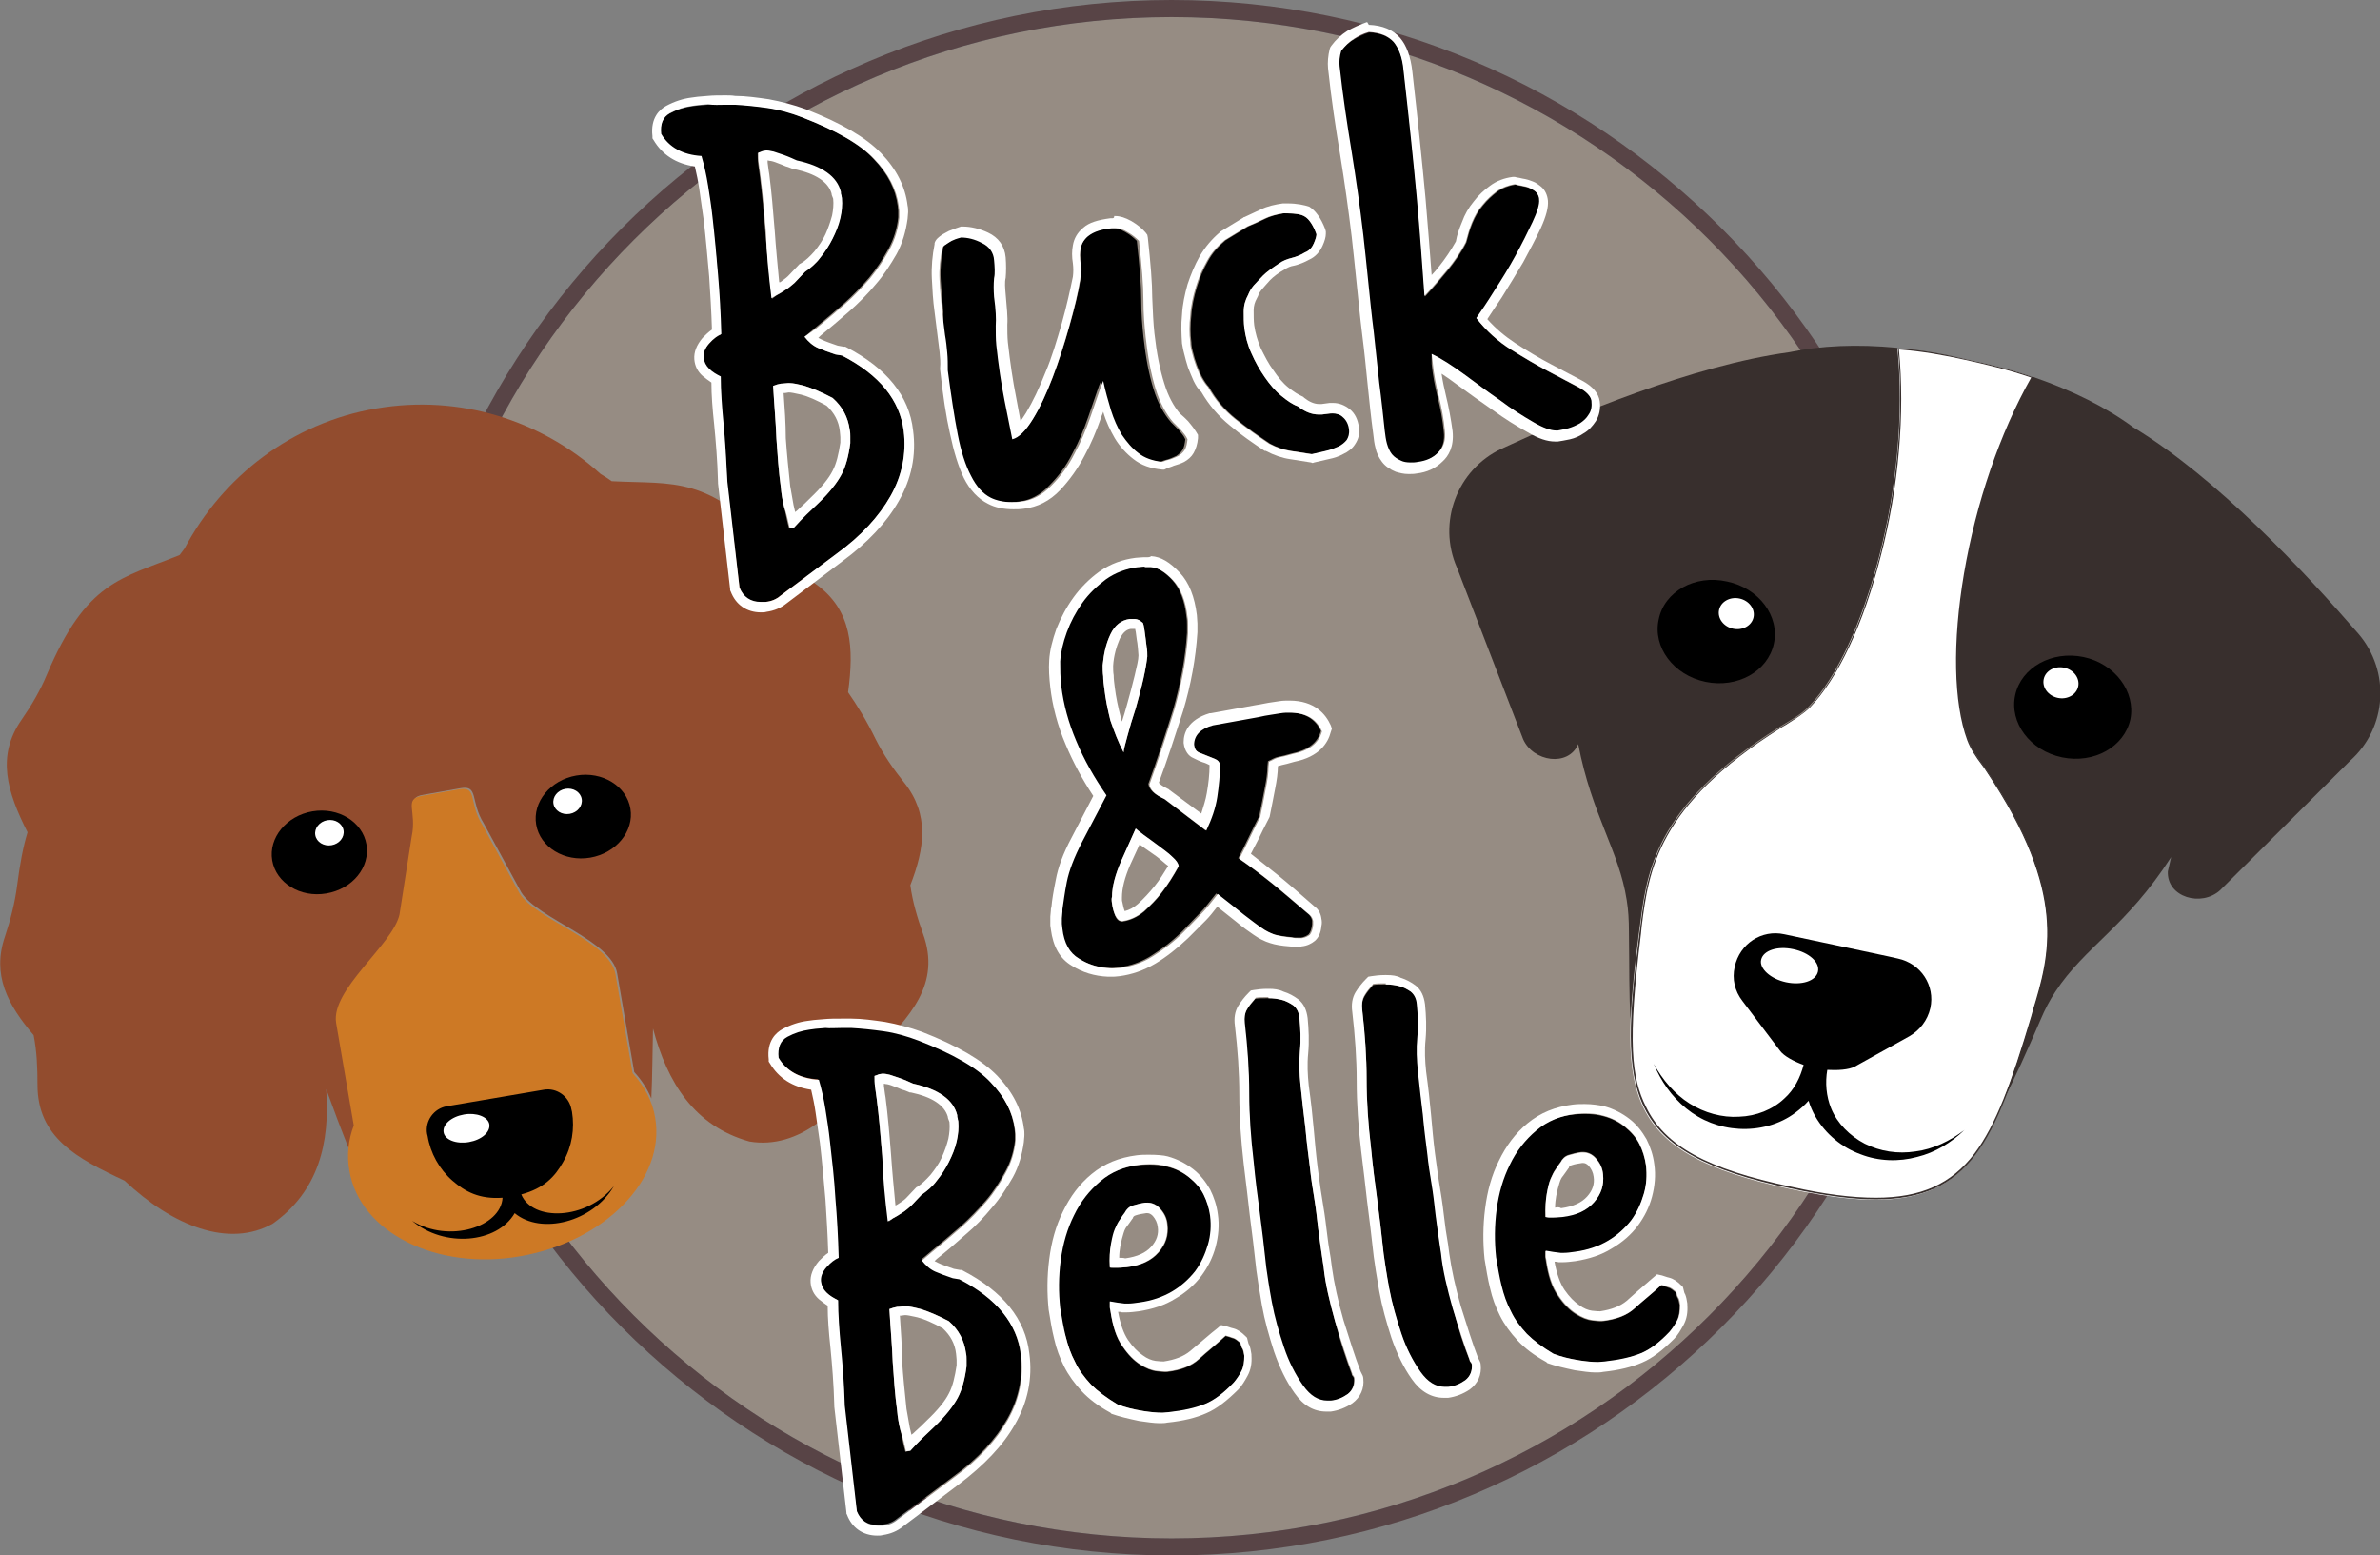 <?xml version="1.0" encoding="UTF-8"?> <!-- Generator: Adobe Illustrator 25.0.1, SVG Export Plug-In . SVG Version: 6.00 Build 0) --> <svg xmlns="http://www.w3.org/2000/svg" xmlns:xlink="http://www.w3.org/1999/xlink" version="1.1" id="Layer_1" x="0px" y="0px" viewBox="0 0 431.9 282.2" style="enable-background:new 0 0 431.9 282.2;" xml:space="preserve"><rect x="0" y="0" width="431.9" height="282.2" fill="#808080" stroke="none"/> <style type="text/css"> .st0{fill:#968C83;} .st1{fill:#584446;} .st2{fill:#924C2E;} .st3{fill:#CD7925;} .st4{fill:#FFFFFF;} .st5{fill:#382F2D;} </style> <g> <circle class="st0" cx="212.6" cy="141.1" r="138"></circle> <path class="st1" d="M212.6,0C134.8,0,71.5,63.3,71.5,141.1s63.3,141.1,141.1,141.1s141.2-63.3,141.2-141.1S290.4,0,212.6,0z M212.6,279.1c-76.2,0-138-61.8-138-138s61.8-138,138-138s138,61.8,138,138S288.8,279.1,212.6,279.1z"></path> <g> <g> <path class="st2" d="M167.5,169.4c-1-2.8-1.9-5.8-2.3-8.8c2.6-6.7,3.5-12.8-1.1-18.6c-2-2.5-3.8-5.1-5.2-7.9 c-1.7-3.5-3.4-6.2-5-8.5c1.1-8.1,0.7-14.9-5.8-19.6c-2.5-1.8-5-3.8-7.1-6.2c-12.5-13.7-18.6-11.9-30-12.5c-0.7-0.5-1.3-0.9-2-1.3 c-10.7-9.7-25.5-14.5-40.7-11.9c-15.4,2.6-27.9,12.4-34.8,25.4c-0.3,0.4-0.6,0.8-0.9,1.2C22,105,15.7,105.4,8.5,122.4 c-1.2,2.9-2.8,5.6-4.6,8.2c-4.6,6.6-2.6,13.1,1.1,20.4c-0.8,2.6-1.4,5.8-1.9,9.7c-0.4,3.1-1.2,6.2-2.2,9.2 c-2.4,7,0.5,12.4,5.2,17.9c0.6,3,0.7,6,0.7,9c0,9.5,7,13.3,15.8,17.4c8.7,8.2,18.9,12.3,26.9,7.8c8.3-5.9,10.4-14.6,9.7-24.4 c1.3,3.6,2.7,7.3,4.3,11.3c0.1-1.7,0.4-3.3,1-4.9l-3.2-18.6c-1-6.1,10.3-14.1,11.5-19.7l2.2-14.1c1-4.6-1.5-6.9,1.8-7.4l3.4-0.6 l3.4-0.6c3.3-0.6,1.7,2.4,4.2,6.4l6.8,12.5c3,4.8,16.4,8.7,17.4,14.7l3.1,17.9c1.3,1.4,2.4,3.1,3.1,4.8c0.2-4.5,0.2-8.7,0.3-12.7 c2.6,9.8,7.5,17.7,17.5,20.5c8.9,1.5,17.1-5.5,22.6-16C165.2,184.4,170.8,178.5,167.5,169.4z"></path> <path class="st3" d="M118.9,202.8c-0.5-3.1-2-5.8-4.1-8.1l-3.1-17.9c-1-6.1-14.4-9.9-17.4-14.7l-6.8-12.5c-2.5-4-0.8-7-4.2-6.4 l-3.4,0.6l-3.4,0.6c-3.3,0.6-0.8,2.8-1.8,7.4l-2.2,14.1c-1.2,5.5-12.5,13.6-11.5,19.7l3.2,18.6c-1,2.6-1.3,5.4-0.8,8.2 c1.9,11.2,15.8,18.2,31.1,15.5S120.8,214,118.9,202.8z"></path> <path d="M111.4,215.2c-5,6.2-14.8,6.4-16.8,1.5c4.1-1.1,6.1-3.2,7.6-5.9c1.6-2.8,2.1-6,1.6-9.1l-0.1-0.4c-0.4-2.4-2.7-4-5-3.6 l-8.8,1.5l-8.8,1.5c-2.4,0.4-4,2.7-3.6,5l0.1,0.4c0.5,3.1,2.1,6,4.5,8.1c2.3,2,4.9,3.4,9.1,3.1c-0.3,5.3-9.7,8.3-16.4,4.2l0,0 c5.8,4.9,15.4,4.1,18.6-1.4C98.2,224.1,107.6,221.7,111.4,215.2L111.4,215.2z"></path> <path class="st4" d="M84.2,202.2c-2.3,0.4-3.9,1.8-3.7,3.2s2.3,2.2,4.6,1.8c2.3-0.4,3.9-1.8,3.7-3.2S86.4,201.8,84.2,202.2z"></path> <g> <path d="M104.6,140.7c-4.7,0.8-8,4.8-7.3,8.9s5.1,6.8,9.8,6c4.7-0.8,8-4.8,7.3-8.9C113.7,142.6,109.3,139.9,104.6,140.7z"></path> <ellipse transform="matrix(0.986 -0.169 0.169 0.986 -23.114 19.529)" class="st4" cx="103" cy="145.3" rx="2.6" ry="2.3"></ellipse> </g> <g> <path d="M56.7,147.2c4.7-0.8,9.1,1.9,9.8,6s-2.5,8.1-7.3,8.9c-4.7,0.8-9.1-1.9-9.8-6S52,148,56.7,147.2z"></path> <ellipse transform="matrix(0.986 -0.169 0.169 0.986 -24.702 12.296)" class="st4" cx="59.8" cy="151" rx="2.6" ry="2.3"></ellipse> </g> </g> <g> <g> <path class="st4" d="M360.6,140c-1.2-1.8-2.7-3.6-3.4-5.6c-5-13.7-0.4-44.5,11.8-65.9c-3.8-1.4-8-2.4-12.2-3.3 c-4.2-0.9-8.4-1.7-12.5-1.9c2.4,24.5-5.9,54.5-16,65c-1.5,1.6-3.6,2.6-5.4,3.8c-23.4,14.7-24.1,26.8-25.5,37.4 c-3.7,29.2-3,39.7,27.4,46.2c30.4,6.5,35.4-2.9,43.8-31C371.7,174.3,376,163,360.6,140z"></path> <path class="st5" d="M344.6,63.4c4.2,0.3,8.5,1.1,12.1,1.9c3.6,0.8,7.9,1.8,11.9,3.2c-5.7,10.1-10,22.7-12.2,35.6 c-2.1,12.4-1.9,23.4,0.6,30.2c0.6,1.6,1.6,3.1,2.6,4.4c0.3,0.4,0.6,0.8,0.9,1.3c14.8,22.1,11.4,33.4,8.4,43.3l-0.3,1.1 c-3.6,12.1-6.4,19.7-10.3,24.9c-4.2,5.5-9.7,8-17.9,8c-4.2,0-9.2-0.6-15.4-2c-15.2-3.2-22.9-7.4-26.3-14.5 c-2.6-5.2-3.4-11.5-0.9-31.5l0.1-1.1c1.3-10.3,2.8-22,25.2-36.1c0.4-0.3,0.9-0.5,1.3-0.8c1.4-0.9,2.9-1.8,4.1-3 c5-5.2,9.7-15.1,12.8-27.4C344.6,88.3,345.7,75,344.6,63.4 M344.4,63.2c2.4,24.5-5.9,54.5-16,65c-1.5,1.6-3.6,2.6-5.4,3.8 c-23.4,14.7-24.1,26.8-25.5,37.4c-3.7,29.2-3,39.7,27.4,46.2c6.1,1.3,11.2,2,15.5,2c17.1,0,21.6-10.5,28.4-33 c3.1-10.2,7.3-21.6-8.1-44.6c-1.2-1.8-2.7-3.6-3.4-5.6c-5-13.7-0.4-44.5,11.8-65.9c-3.8-1.4-8-2.4-12.2-3.3 C352.6,64.2,348.4,63.4,344.4,63.2L344.4,63.2z"></path> </g> <g> <path class="st5" d="M428,115c-9.9-11.4-25.7-28.3-40.9-37.5c-4.9-3.6-10.9-6.6-18.1-9.1c-12.2,21.4-16.8,52.2-11.8,65.9 c0.8,2.1,2.2,3.8,3.4,5.6c15.4,23,11.1,34.3,8.1,44.6c-1.7,5.7-3.3,10.6-5,14.8c2-3.8,4.1-8.5,6.6-14.3c0.8-1.9,1.7-3.6,2.7-5.1 c5.3-8.1,12.9-11.8,21-24.4c-0.2,0.9-0.4,1.7-0.6,2.6c-0.2,4.7,6.1,6.5,9.5,3.4l23.6-23.5C433.2,132,433.8,121.8,428,115z"></path> <path class="st5" d="M295.9,184.9c0.2-4.5,0.7-9.6,1.5-15.6c1.4-10.6,2.1-22.7,25.5-37.4c1.9-1.2,3.9-2.2,5.4-3.8 c10.1-10.5,18.5-40.5,16-65c-7.3-0.7-13.9-0.4-19.6,0.8c-17.5,2.4-38.6,11.2-52.2,17.5c-8.1,3.8-11.7,13.4-8.1,21.6l12,31.1 c1.8,4.1,8.2,5.1,10,0.9c2.5,13,7.4,19.3,8.8,28.3c0.3,1.8,0.4,3.7,0.4,5.7C295.7,175.5,295.6,180.6,295.9,184.9z"></path> </g> <path d="M356.5,205c-2.6,2-5.7,3.5-8.9,3.9c-3.2,0.5-6.4,0-9.2-1.4c-2.7-1.4-5-3.7-6.1-6.4c-0.9-2.2-1.1-4.7-0.7-7 c1.8,0.1,3.9,0,5-0.6l9.9-5.5c1.9-1.1,3.3-2.9,3.8-5.1c0.9-4.1-1.7-8.1-5.9-9c-2.3-0.5,4.4,0.9-20.6-4.4c-4.1-0.9-8.1,1.7-9,5.9 c-0.5,2.2,0,4.4,1.4,6.2l6.8,9c0.7,1,2.6,2,4.3,2.6c-0.6,2.3-1.7,4.5-3.5,6.1c-2.1,2-5.1,3.2-8.2,3.3c-3.1,0.2-6.3-0.7-9-2.4 c-2.7-1.7-4.9-4.3-6.5-7.2l0,0c1.3,3.1,3.2,5.9,5.9,8.1c2.7,2.2,6,3.5,9.6,3.7c3.5,0.2,7.3-0.7,10.3-3c0.8-0.6,1.6-1.3,2.3-2.1 c0.3,1,0.7,1.9,1.2,2.8c1.9,3.3,4.9,5.7,8.2,6.9c3.3,1.3,7,1.4,10.3,0.5C351.2,209.1,354.1,207.3,356.5,205L356.5,205z"></path> <path class="st4" d="M325.4,172.2c-2.8-0.6-5.4,0.2-5.8,1.9c-0.4,1.6,1.7,3.5,4.5,4.1s5.4-0.2,5.8-1.9 C330.3,174.6,328.3,172.8,325.4,172.2z"></path> <g> <path d="M378.1,119.2c-5.8-1.2-11.3,1.9-12.4,6.9c-1.1,5,2.7,10.1,8.5,11.3c5.8,1.2,11.3-1.9,12.4-6.9 C387.6,125.5,383.8,120.4,378.1,119.2z"></path> <ellipse transform="matrix(0.208 -0.978 0.978 0.208 175.136 463.894)" class="st4" cx="374" cy="123.8" rx="2.8" ry="3.2"></ellipse> </g> <g> <path d="M313.4,105.5c5.8,1.2,9.6,6.3,8.5,11.3s-6.6,8.1-12.4,6.9s-9.6-6.3-8.5-11.3C302,107.3,307.6,104.2,313.4,105.5z"></path> <ellipse transform="matrix(0.208 -0.978 0.978 0.208 140.695 396.341)" class="st4" cx="315.1" cy="111.3" rx="2.8" ry="3.2"></ellipse> </g> </g> </g> <g> <g> <path d="M131.9,87.5c-0.1-3.9-0.4-7.5-0.7-10.6c-0.3-3.1-0.5-6-0.5-8.5c-0.8-0.4-1.5-0.8-2.1-1.4c-0.6-0.6-0.9-1.2-1-2 s0.2-1.7,1-2.6c0.8-0.9,1.5-1.4,2.2-1.7c-0.1-3.7-0.3-7.3-0.6-10.8c-0.2-3.5-0.6-6.9-1-10.4c-0.2-1.9-0.5-3.8-0.8-5.7 s-0.7-3.7-1.2-5.4c-3.4-0.2-5.9-1.6-7.3-4c-0.2-1.8,0.3-3.1,1.6-3.8c1.3-0.7,2.6-1.1,4-1.3c0.5-0.1,1.5-0.2,2.9-0.3 s3-0.2,4.8-0.1c1.8,0.1,3.8,0.3,5.9,0.6s4.2,0.9,6.3,1.7c6.2,2.4,10.6,4.9,13.1,7.6c2.6,2.7,4,5.5,4.4,8.5c0,0.3,0.1,0.6,0.1,1 c0,0.3,0,0.7,0,1.1c-0.2,2-0.8,4-1.8,5.8s-2.1,3.5-3.5,5.2c-1.4,1.6-2.9,3.2-4.6,4.7s-3.4,2.9-5.2,4.4l-1.9,1.6 c0.7,0.9,1.5,1.6,2.4,2s2,0.8,3.2,1.2l1.2,0.2c6.8,3.5,10.5,8.1,11.2,13.7c0.5,4.1-0.3,8.1-2.4,11.8c-2.1,3.7-5.3,7.2-9.7,10.4 l-10.3,7.7c-0.7,0.6-1.6,1-2.7,1.1c-2.4,0.3-4-0.6-4.7-2.6L131.9,87.5z M144.1,95.7c0.8-0.9,1.5-1.6,2.2-2.3 c0.7-0.7,1.4-1.3,2.1-2c2.1-2,3.5-3.8,4.3-5.3s1.3-3.4,1.6-5.7c0-0.4,0-0.8,0-1.2s0-0.8-0.1-1.2c-0.3-2.3-1.3-4.2-3.1-5.8 c-2.1-1.1-3.8-1.8-5.1-2.2c-1.4-0.4-2.4-0.5-3-0.5c-0.4,0-0.8,0.1-1.3,0.1c-0.5,0.1-0.9,0.2-1.4,0.4c0.2,3.5,0.5,6.7,0.6,9.6 c0.2,2.9,0.4,5.9,0.8,8.8c0.1,1.2,0.3,2.4,0.6,3.6c0.3,1.2,0.5,2.5,0.9,3.9L144.1,95.7z M140.9,53.6c0.4-0.2,0.9-0.5,1.5-0.9 c0.7-0.4,1.2-0.9,1.7-1.3l1.9-2c1-0.7,2-1.5,2.8-2.6c0.9-1.1,1.6-2.2,2.2-3.4s1.1-2.4,1.4-3.7s0.4-2.5,0.3-3.6 c0-0.2-0.1-0.3-0.1-0.6c-0.1-0.2-0.1-0.4-0.1-0.6c-0.7-2.8-3.4-4.7-8-5.7c-0.2-0.1-0.5-0.2-0.9-0.4s-1-0.4-1.5-0.6 c-0.6-0.2-1.2-0.4-1.8-0.6c-0.6-0.2-1.1-0.2-1.4-0.2c-0.2,0-0.4,0.1-0.6,0.1c-0.2,0.1-0.5,0.2-0.8,0.3c0,0.6,0,1.3,0.1,2 s0.2,1.4,0.3,2.2c0.4,3.1,0.7,6.5,1,10.3s0.7,7.8,1.2,11.9L140.9,53.6z"></path> <path class="st4" d="M131.7,19c0.5,0,1.1,0,1.7,0c1.8,0.1,3.8,0.3,5.9,0.6s4.2,0.9,6.3,1.7c6.2,2.4,10.6,4.9,13.1,7.6 c2.6,2.7,4,5.5,4.4,8.5c0,0.3,0.1,0.6,0.1,1c0,0.3,0,0.7,0,1.1c-0.2,2-0.8,4-1.8,5.8s-2.1,3.5-3.5,5.2c-1.4,1.6-2.9,3.2-4.6,4.7 s-3.4,2.9-5.2,4.4l-2.1,1.5c0.7,0.9,1.5,1.6,2.4,2s2,0.8,3.2,1.2l1.2,0.2c6.8,3.5,10.5,8.1,11.2,13.7c0.5,4.1-0.3,8.1-2.4,11.8 c-2.1,3.7-5.3,7.2-9.7,10.4l-10.3,7.7c-0.7,0.6-1.6,1-2.7,1.1c-0.3,0-0.6,0-0.8,0c-1.9,0-3.2-0.9-3.9-2.6L132,87.4 c-0.2-3.9-0.4-7.5-0.7-10.6c-0.3-3.1-0.5-6-0.5-8.5c-0.8-0.4-1.5-0.8-2.1-1.4c-0.6-0.6-0.9-1.2-1-2s0.2-1.7,1-2.6 c0.8-0.9,1.5-1.4,2.2-1.7c-0.1-3.7-0.3-7.3-0.6-10.8s-0.6-6.9-1-10.4c-0.2-1.9-0.5-3.8-0.8-5.7s-0.7-3.7-1.2-5.4 c-3.4-0.2-5.9-1.6-7.3-4c-0.2-1.8,0.3-3.1,1.6-3.8c1.3-0.7,2.6-1.1,4-1.3c0.5-0.1,1.5-0.2,2.9-0.3C129.5,19.1,130.5,19,131.7,19 M140,54.1l1-0.6c0.4-0.2,0.9-0.5,1.5-0.9c0.7-0.4,1.2-0.9,1.7-1.3l1.9-2c1-0.7,2-1.5,2.8-2.6c0.9-1.1,1.6-2.2,2.2-3.4 s1.1-2.4,1.4-3.7s0.4-2.5,0.3-3.6c0-0.2-0.1-0.3-0.1-0.6c-0.1-0.2-0.1-0.4-0.1-0.6c-0.7-2.8-3.4-4.7-8-5.7 c-0.2-0.1-0.5-0.2-0.9-0.4s-1-0.4-1.5-0.6c-0.6-0.2-1.2-0.4-1.8-0.6c-0.5-0.1-0.9-0.2-1.2-0.2c-0.1,0-0.1,0-0.2,0 c-0.2,0-0.4,0.1-0.6,0.1c-0.2,0.1-0.5,0.2-0.8,0.3c0,0.6,0,1.3,0.1,2s0.2,1.4,0.3,2.2c0.4,3.1,0.7,6.5,1,10.3 C139.1,46,139.5,50,140,54.1 M143.3,95.8l0.8-0.1c0.8-0.9,1.5-1.6,2.2-2.3c0.7-0.7,1.4-1.3,2.1-2c2.1-2,3.5-3.8,4.3-5.3 s1.3-3.4,1.6-5.7c0-0.4,0-0.8,0-1.2s0-0.8-0.1-1.2c-0.3-2.3-1.3-4.2-3.1-5.8c-2.1-1.1-3.8-1.8-5.1-2.2c-1.2-0.3-2-0.5-2.7-0.5 c-0.1,0-0.2,0-0.3,0c-0.4,0-0.8,0.1-1.3,0.1c-0.5,0.1-0.9,0.2-1.4,0.4c0.2,3.5,0.5,6.7,0.6,9.6c0.2,2.9,0.4,5.9,0.8,8.8 c0.1,1.2,0.3,2.4,0.6,3.6C142.7,93.1,143,94.4,143.3,95.8 M131.7,17.3c-1.2,0-2.3,0-3.3,0.1c-1.4,0.1-2.4,0.2-2.9,0.3 c-1.6,0.2-3.1,0.7-4.6,1.5c-1.1,0.6-2.9,2.1-2.5,5.5v0.4l0.2,0.3c1.6,2.7,4.1,4.3,7.5,4.8c0.3,1.3,0.6,2.7,0.8,4.1 c0.3,1.9,0.5,3.7,0.8,5.6c0.4,3.4,0.7,6.9,1,10.3c0.2,3.1,0.4,6.3,0.5,9.6c-0.6,0.4-1.1,0.9-1.7,1.5c-1.1,1.3-1.6,2.6-1.5,3.9 c0.1,1.2,0.6,2.2,1.5,3c0.5,0.4,1,0.8,1.6,1.2c0,2.3,0.2,4.8,0.5,7.6c0.3,3.1,0.6,6.6,0.7,10.5v0.1v0.1l2.2,19.2v0.2l0.1,0.2 c0.9,2.4,2.9,3.8,5.5,3.8c0.3,0,0.7,0,1-0.1c1.4-0.2,2.6-0.7,3.6-1.5l10.2-7.7c4.5-3.3,8-7,10.2-10.9c2.3-4,3.2-8.3,2.6-12.8 c-0.7-6.3-4.8-11.3-12.1-15.1l-0.2-0.1h-0.3l-1.1-0.2c-1.1-0.4-2.1-0.7-2.9-1.1c-0.2-0.1-0.4-0.2-0.6-0.3l0.4-0.4 c1.7-1.4,3.5-2.9,5.2-4.4s3.4-3.2,4.8-4.9c1.5-1.7,2.7-3.6,3.8-5.5c1.1-2,1.7-4.2,2-6.4l0,0l0,0c0-0.4,0.1-0.8,0.1-1.2 s0-0.8-0.1-1.2c-0.4-3.4-2-6.6-4.8-9.5s-7.3-5.5-13.7-8c-2.2-0.8-4.5-1.4-6.7-1.8c-2.1-0.3-4.2-0.6-6.1-0.6 C132.8,17.3,132.2,17.3,131.7,17.3L131.7,17.3z M141.4,51.2c-0.3-3.2-0.6-6.2-0.8-9.2c-0.3-3.8-0.6-7.3-1-10.4l-0.1-0.6l-0.2-1.5 c0-0.1,0-0.3,0-0.4c0.1,0,0.3,0.1,0.6,0.1c0.5,0.1,1,0.3,1.5,0.5c0.6,0.2,1.1,0.5,1.6,0.6c0.5,0.2,0.8,0.3,1,0.4h0.1h0.1 c3.8,0.8,6.1,2.3,6.7,4.4c0,0.2,0.1,0.5,0.2,0.7s0.1,0.3,0.1,0.3c0.1,0.9,0,2-0.2,3c-0.3,1.1-0.7,2.3-1.2,3.4 c-0.5,1.1-1.2,2.1-2,3.1c-0.8,0.9-1.6,1.7-2.5,2.2l-0.2,0.1L145,48l-2,2.1c-0.4,0.4-0.9,0.7-1.4,1.1 C141.5,51.2,141.4,51.2,141.4,51.2L141.4,51.2z M142.2,71.3h0.3l0.6-0.1h0.1c0.3,0,0.9,0.1,2.2,0.4c1.2,0.3,2.8,1,4.6,2 c1.4,1.3,2.2,2.8,2.4,4.6c0,0.3,0.1,0.7,0.1,1.1c0,0.4,0,0.7,0,1c-0.3,2-0.7,3.8-1.4,5.1c-0.7,1.4-2,3-4,4.9 c-0.7,0.7-1.4,1.4-2.1,2c-0.2,0.2-0.4,0.4-0.7,0.6c-0.1-0.4-0.2-0.9-0.3-1.3c-0.2-1.1-0.4-2.3-0.6-3.4c-0.3-2.9-0.6-5.8-0.8-8.7 C142.6,76.8,142.4,74.1,142.2,71.3L142.2,71.3z"></path> </g> <g> <path d="M171.2,56.6c-0.2-2.1-0.4-4.1-0.5-6s0.1-3.9,0.5-5.8c0.1-0.2,0.2-0.4,0.6-0.6c0.3-0.2,0.7-0.5,1.1-0.7 c0.2-0.1,0.5-0.2,0.7-0.3c0.3-0.1,0.6-0.2,0.9-0.3c1.2,0,2.5,0.3,3.8,1c1.3,0.6,2.1,1.7,2.2,3.1c0.1,1.2,0.2,2.3,0,3.3 c-0.1,1-0.1,2.1,0,3.4c0.3,2.2,0.4,4,0.3,5.2c0,1.2,0,2.4,0.1,3.5c0.4,3.7,0.9,7.1,1.5,10.1c0.6,3.1,1.1,5.4,1.4,7 c1.2-0.3,2.4-1.5,3.7-3.6c1.3-2.1,2.5-4.7,3.6-7.6c1.1-2.9,2.1-6,3-9.2s1.6-6,2-8.5c0.2-1,0.2-2,0.1-3c-0.2-1-0.2-1.9,0-2.7 c0.1-0.8,0.6-1.6,1.3-2.2c0.7-0.6,2.1-1.1,4-1.3c0.1,0,0.2,0,0.2,0c0.1,0,0.2,0,0.2,0c0.6-0.1,1.4,0.2,2.3,0.7s1.6,1.1,2.1,1.6 c0.5,4.5,0.8,8.1,0.8,10.7c0,2.6,0.2,4.8,0.4,6.7c0.4,3.7,1,6.8,1.8,9.4c0.8,2.6,1.9,4.6,3.2,6.1c0.5,0.5,1,1,1.4,1.4 c0.4,0.5,0.9,1,1.2,1.7c-0.1,0.8-0.2,1.4-0.5,1.9s-0.7,0.8-1.1,1.1c-0.4,0.2-0.9,0.4-1.4,0.6c-0.5,0.1-1.1,0.3-1.6,0.5 c-1.7-0.2-3.2-0.7-4.3-1.6c-1.2-0.9-2.1-2-3-3.3c-0.8-1.3-1.5-2.9-2-4.5c-0.5-1.7-1-3.4-1.4-5.3l-0.4,1c-0.5,1.4-1.1,3.2-1.9,5.5 s-1.7,4.5-2.9,6.7c-1.1,2.2-2.5,4.1-4.2,5.8c-1.6,1.7-3.5,2.7-5.5,2.9c-2.2,0.3-4.1,0-5.5-0.7s-2.6-2-3.6-4 c-1-1.9-1.8-4.4-2.4-7.5s-1.2-7-1.8-11.6c0-1.1,0-2.2-0.1-3.2c-0.1-1.1-0.2-2.1-0.4-3.2L171.2,56.6z"></path> <path class="st4" d="M201.8,41.4c0.1,0,0.1,0,0.2,0s0.1,0,0.2,0c0,0,0,0,0.1,0s0.2,0,0.2,0c0.6,0,1.3,0.2,2.1,0.7 c0.9,0.5,1.6,1.1,2.1,1.6c0.5,4.5,0.8,8.1,0.8,10.7c0,2.6,0.2,4.8,0.4,6.7c0.4,3.7,1,6.8,1.8,9.4c0.8,2.6,1.9,4.6,3.2,6.1 c0.5,0.5,1,1,1.4,1.4c0.4,0.5,0.9,1,1.2,1.7c-0.1,0.8-0.2,1.4-0.5,1.9s-0.7,0.8-1.1,1.1c-0.4,0.2-0.9,0.4-1.4,0.6 c-0.5,0.1-1.1,0.3-1.6,0.5c-1.7-0.2-3.2-0.7-4.3-1.6c-1.2-0.9-2.1-2-3-3.3c-0.8-1.3-1.5-2.9-2-4.5c-0.5-1.7-1-3.4-1.4-5.3l-0.4,1 c-0.5,1.4-1.1,3.2-1.9,5.5s-1.7,4.5-2.9,6.7c-1.1,2.2-2.5,4.1-4.2,5.8c-1.6,1.7-3.5,2.7-5.5,2.9c-0.6,0.1-1.1,0.1-1.7,0.1 c-1.5,0-2.8-0.3-3.8-0.8c-1.4-0.7-2.6-2-3.6-4c-1-1.9-1.8-4.4-2.4-7.5s-1.2-7-1.8-11.6c0-1.1,0-2.2-0.1-3.2 c-0.1-1.1-0.2-2.1-0.4-3.2l-0.5-4c-0.2-2.1-0.4-4.1-0.5-6s0.1-3.9,0.5-5.8c0.1-0.2,0.2-0.4,0.6-0.6c0.3-0.2,0.7-0.5,1.1-0.7 c0.2-0.1,0.5-0.2,0.7-0.3c0.3-0.1,0.6-0.2,1-0.3c1.2,0,2.5,0.3,3.8,1c1.3,0.6,2.1,1.7,2.2,3.1c0.1,1.2,0.2,2.3,0,3.3 c-0.1,1-0.1,2.1,0,3.4c0.3,2.2,0.4,4,0.3,5.2c0,1.2,0,2.4,0.1,3.5c0.4,3.7,0.9,7.1,1.5,10.1c0.6,3.1,1.1,5.4,1.4,7 c1.2-0.3,2.4-1.5,3.7-3.6c1.3-2.1,2.5-4.7,3.6-7.6c1.1-2.9,2.1-6,3-9.2s1.6-6,2-8.5c0.2-1,0.2-2,0.1-3c-0.2-1-0.2-1.9,0-2.7 c0.1-0.8,0.6-1.6,1.3-2.2C198.5,42,199.9,41.6,201.8,41.4L201.8,41.4 M201.8,39.6c-0.1,0-0.2,0-0.3,0c-2.3,0.3-3.9,0.8-4.9,1.7 c-1.1,0.9-1.7,2-1.9,3.2c-0.2,1-0.2,2.1,0,3.3c0.1,0.8,0.1,1.6,0,2.4c-0.5,2.4-1.1,5.2-2,8.4c-0.9,3.1-1.8,6.2-3,9 c-1.1,2.8-2.3,5.3-3.5,7.3c-0.4,0.6-0.7,1.1-1,1.5c-0.2-1.2-0.5-2.6-0.8-4.3c-0.6-3-1.1-6.4-1.5-10c-0.1-1-0.1-2.1-0.1-3.2 c0.1-1.3-0.1-3.2-0.3-5.5c-0.1-1.2-0.2-2.2,0-3c0.1-1.1,0.1-2.4,0-3.7c-0.2-2.1-1.3-3.6-3.2-4.5c-1.5-0.7-3.1-1.1-4.6-1.1h-0.3 l-0.3,0.1c-0.4,0.1-0.8,0.3-1.1,0.4c-0.3,0.1-0.5,0.2-0.8,0.3c-0.5,0.3-1,0.5-1.4,0.8s-1,0.7-1.2,1.4v0.1v0.1 c-0.4,2-0.6,4.1-0.5,6.2c0.1,2,0.2,4,0.5,6.1l0.5,4l0.4,3.2c0.1,1,0.2,2,0.1,3v0.1V67c0.5,4.7,1.1,8.6,1.8,11.7 c0.7,3.3,1.5,5.9,2.5,8c1.1,2.2,2.6,3.8,4.4,4.7c1.3,0.7,2.9,1,4.6,1c0.6,0,1.2,0,1.9-0.1c2.5-0.3,4.7-1.4,6.6-3.4 c1.7-1.8,3.2-3.9,4.4-6.2c1.2-2.2,2.2-4.6,3-6.9c0.1-0.4,0.3-0.7,0.4-1.1c0.5,1.8,1.3,3.4,2.1,4.8c0.9,1.5,2.1,2.8,3.4,3.8 c1.4,1.1,3.1,1.7,5.2,1.9h0.4l0.4-0.2c0.4-0.2,0.9-0.3,1.3-0.5c0.7-0.2,1.3-0.4,1.9-0.7c0.7-0.4,1.3-0.9,1.7-1.6 c0.4-0.7,0.7-1.6,0.8-2.7v-0.6l-0.3-0.5c-0.5-0.8-1-1.4-1.5-2c-0.5-0.5-0.9-0.9-1.5-1.4c-1.1-1.3-2.1-3.1-2.8-5.4 c-0.8-2.5-1.4-5.5-1.8-9.1c-0.2-1.8-0.3-4-0.4-6.5c0-2.6-0.3-6.3-0.8-10.9l-0.1-0.5l-0.3-0.4c-0.6-0.7-1.4-1.4-2.6-2.1 c-1.1-0.6-2-0.9-2.9-0.9c-0.1,0-0.1,0-0.2,0C202.2,39.6,202,39.6,201.8,39.6L201.8,39.6z"></path> </g> <g> <path d="M241.6,75c0.9-0.1,1.7,0.1,2.3,0.7c0.6,0.5,1,1.3,1.1,2.2c0.1,0.8-0.1,1.4-0.4,1.9c-0.4,0.5-0.9,0.9-1.5,1.2 c-0.7,0.3-1.4,0.6-2.3,0.8s-1.7,0.4-2.6,0.6c-1.3-0.2-2.6-0.4-3.9-0.6c-1.2-0.2-2.5-0.6-3.8-1.3c-2.1-1.4-4.2-2.9-6.2-4.5 s-3.7-3.6-4.9-5.8c-0.4-0.4-0.8-1-1.2-1.7c-0.4-0.7-0.7-1.5-1-2.3s-0.5-1.5-0.7-2.3c-0.2-0.7-0.3-1.3-0.3-1.8 c-0.2-1.5-0.2-3.2,0-4.9c0.1-1.7,0.5-3.4,1-5.1c0.5-1.7,1.2-3.3,2-4.7c0.8-1.5,1.9-2.7,3.2-3.8l4.1-2.5c1-0.4,2.1-0.9,3.1-1.4 s2.2-0.8,3.4-1c1.8,0,3,0.1,3.8,0.6c0.7,0.4,1.5,1.5,2.1,3.2c0,0.4-0.2,1-0.5,1.7s-0.8,1.3-1.6,1.6c-0.8,0.5-1.6,0.8-2.4,1 s-1.6,0.5-2.3,1c-1.2,0.8-2.2,1.5-2.9,2.2c-0.7,0.7-1.2,1.3-1.7,1.8c-0.5,0.6-0.8,1.2-1,1.7c-0.5,0.9-0.8,1.9-0.8,3 s0,2.1,0.1,2.9c0.2,1.6,0.6,3.2,1.3,4.7c0.7,1.6,1.5,3,2.4,4.3s1.9,2.5,3,3.4s2.1,1.6,3,1.9c1.5,1.2,2.9,1.6,4.4,1.5L241.6,75z"></path> <path class="st4" d="M233.6,38.7c1.5,0,2.6,0.2,3.2,0.6c0.7,0.4,1.5,1.5,2.1,3.2c0,0.4-0.2,1-0.5,1.7s-0.8,1.3-1.6,1.6 c-0.8,0.5-1.6,0.8-2.4,1s-1.6,0.5-2.3,1c-1.2,0.8-2.2,1.5-2.9,2.2c-0.7,0.7-1.2,1.3-1.7,1.8c-0.5,0.6-0.8,1.2-1,1.7 c-0.5,0.9-0.8,1.9-0.8,3s0,2.1,0.1,2.9c0.2,1.6,0.6,3.2,1.3,4.7c0.7,1.6,1.5,3,2.4,4.3s1.9,2.5,3,3.4s2.1,1.6,3,1.9 c1.3,1,2.5,1.5,3.8,1.5c0.2,0,0.4,0,0.6,0l1.5-0.2c0.2,0,0.3,0,0.4,0c0.7,0,1.4,0.2,1.9,0.7c0.6,0.5,1,1.3,1.1,2.2 c0.1,0.8-0.1,1.4-0.4,1.9c-0.4,0.5-0.9,0.9-1.5,1.2c-0.7,0.3-1.4,0.6-2.3,0.8s-1.7,0.4-2.6,0.6c-1.3-0.2-2.6-0.4-3.9-0.6 c-1.2-0.2-2.5-0.6-3.8-1.3c-2.1-1.4-4.2-2.9-6.2-4.5s-3.7-3.6-4.9-5.8c-0.4-0.4-0.8-1-1.2-1.7c-0.4-0.7-0.7-1.5-1-2.3 s-0.5-1.5-0.7-2.3c-0.2-0.7-0.3-1.3-0.3-1.8c-0.2-1.5-0.2-3.2,0-4.9c0.1-1.7,0.5-3.4,1-5.1c0.5-1.7,1.2-3.3,2-4.7 c0.8-1.5,1.9-2.7,3.2-3.8l4.1-2.5c1-0.4,2.1-0.9,3.1-1.4s2.2-0.8,3.4-1C233.2,38.7,233.4,38.7,233.6,38.7 M233.6,36.9 c-0.2,0-0.4,0-0.6,0h-0.1h-0.1c-1.4,0.2-2.8,0.5-4,1.1c-1,0.5-2,0.9-3,1.4h-0.1l-0.1,0.1l-4.1,2.5l-0.1,0.1l-0.1,0.1 c-1.4,1.2-2.6,2.6-3.6,4.3c-0.9,1.6-1.6,3.3-2.2,5.1c-0.5,1.8-0.9,3.6-1,5.5c-0.2,1.8-0.1,3.6,0,5.2c0.1,0.5,0.2,1.2,0.4,1.9 c0.2,0.8,0.4,1.6,0.7,2.5c0.3,0.8,0.7,1.7,1,2.4c0.4,0.8,0.8,1.5,1.4,2c1.4,2.4,3.1,4.4,5.2,6.1c2,1.7,4.2,3.2,6.3,4.6h0.1h0.1 c1.5,0.8,3,1.3,4.4,1.5c1.2,0.2,2.5,0.4,3.8,0.6l0.3,0.1l0.3-0.1c0.9-0.2,1.8-0.4,2.6-0.6c1-0.2,1.9-0.5,2.6-0.9 c0.9-0.4,1.7-1,2.2-1.8c0.6-0.9,0.9-1.9,0.7-3.1c-0.2-1.4-0.7-2.5-1.7-3.3c-0.9-0.7-1.9-1.1-3-1.1c-0.2,0-0.4,0-0.6,0l-1.5,0.2 c-0.1,0-0.2,0-0.4,0c-0.9,0-1.8-0.4-2.7-1.1l-0.2-0.2l-0.2-0.1c-0.7-0.3-1.5-0.8-2.5-1.6s-1.9-1.9-2.7-3.1 c-0.9-1.2-1.6-2.6-2.3-4c-0.6-1.4-1-2.8-1.2-4.2c-0.1-0.8-0.1-1.7-0.1-2.7c0-0.8,0.2-1.5,0.6-2.2l0.1-0.2l0.1-0.2 c0.1-0.4,0.3-0.7,0.7-1.2c0.4-0.5,0.9-1,1.5-1.7c0.6-0.6,1.5-1.3,2.6-1.9c0.6-0.4,1.1-0.6,1.7-0.7c0.9-0.2,1.9-0.6,2.8-1.1 c1.1-0.5,1.9-1.4,2.4-2.5c0.4-0.9,0.6-1.6,0.6-2.2V42l-0.1-0.4c-0.8-2.1-1.8-3.4-2.9-4.1C236.7,37.2,235.4,36.9,233.6,36.9 L233.6,36.9z"></path> </g> <g> <path d="M259.8,66c0.2,2.1,0.6,4.1,1.1,6.1s0.9,4.1,1.1,6.2c0.2,1.7-0.2,3-1.2,4s-2.2,1.5-3.7,1.7c-1.3,0.2-2.3,0.1-3-0.2 s-1.3-0.7-1.7-1.2c-0.4-0.5-0.7-1.2-0.9-1.9c-0.2-0.7-0.3-1.5-0.4-2.3c-0.3-2.8-0.6-5.7-1-8.7c-0.3-3.1-0.7-6.2-1-9.3 c-0.4-3.1-0.7-6.2-1-9.1s-0.6-5.8-0.9-8.5c-0.6-5.1-1.3-10-2.1-15c-0.8-4.9-1.6-10.1-2.2-15.6c-0.1-0.8,0-1.8,0.3-2.8 c0.7-0.9,1.5-1.7,2.4-2.2s1.9-1,2.9-1.3c2,0.1,3.5,0.7,4.5,1.8c0.9,1.1,1.6,2.8,1.8,5.2c1,8.8,1.8,16.5,2.4,23s1,12.5,1.4,17.9 c1.4-1.5,2.7-3,4.1-4.7c1.3-1.6,2.5-3.3,3.4-5.1c0.3-1.1,0.6-2.3,1.1-3.5s1.1-2.3,1.9-3.2c0.8-1,1.7-1.8,2.6-2.5 c1-0.7,2.1-1.1,3.3-1.3c0.3,0.1,0.7,0.2,1.3,0.3c0.5,0.1,1,0.2,1.4,0.4s0.8,0.4,1.1,0.7c0.3,0.3,0.6,0.8,0.6,1.4 c0.1,0.8-0.3,2.2-1.2,4.1c-0.9,1.9-1.9,3.9-3.1,6.1c-1.2,2.2-2.5,4.3-3.8,6.3c-1.3,2.1-2.4,3.7-3.3,5c1.8,2.3,3.9,4.2,6.3,5.7 s4.6,2.8,6.7,3.9c2.1,1.1,4,2.1,5.5,2.9c1.5,0.8,2.3,1.7,2.4,2.5c0.1,1,0,1.8-0.5,2.5c-0.4,0.7-1,1.2-1.6,1.6 c-0.7,0.4-1.4,0.7-2.1,0.9c-0.8,0.2-1.4,0.3-1.9,0.4c-1.1,0.1-2.6-0.4-4.5-1.5s-4-2.4-6.1-4c-2.2-1.5-4.3-3.1-6.5-4.7 c-2.2-1.6-4.2-2.9-5.9-3.7L259.8,66z"></path> <path class="st4" d="M248.4,5.8c2,0.1,3.5,0.7,4.5,1.8c0.9,1.1,1.6,2.8,1.8,5.2c1,8.8,1.8,16.5,2.4,23s1,12.5,1.4,17.9 c1.4-1.5,2.7-3,4.1-4.7c1.3-1.6,2.5-3.3,3.4-5.1c0.3-1.1,0.6-2.3,1.1-3.5s1.1-2.3,1.9-3.2c0.8-1,1.7-1.8,2.6-2.5 c1-0.7,2.1-1.1,3.3-1.3c0.3,0.1,0.7,0.2,1.3,0.3c0.5,0.1,1,0.2,1.4,0.4s0.8,0.4,1.1,0.7c0.3,0.3,0.6,0.8,0.6,1.4 c0.1,0.8-0.3,2.2-1.2,4.1c-0.9,1.9-1.9,3.9-3.1,6.1c-1.2,2.2-2.5,4.3-3.8,6.3c-1.3,2.1-2.4,3.7-3.3,5c1.8,2.3,3.9,4.2,6.3,5.7 s4.6,2.8,6.7,3.9c2.1,1.1,4,2.1,5.5,2.9c1.5,0.8,2.3,1.7,2.4,2.5c0.1,1,0,1.8-0.5,2.5c-0.4,0.7-1,1.2-1.6,1.6 c-0.7,0.4-1.4,0.7-2.1,0.9c-0.8,0.2-1.4,0.3-1.9,0.4c-0.1,0-0.2,0-0.3,0c-1,0-2.4-0.5-4.1-1.5c-1.9-1.1-4-2.4-6.1-4 c-2.2-1.5-4.3-3.1-6.5-4.7c-2.2-1.6-4.2-2.9-5.9-3.7l0.2,1.6c0.2,2.1,0.6,4.1,1.1,6.1s0.9,4.1,1.1,6.2c0.2,1.7-0.2,3-1.2,4 s-2.2,1.5-3.7,1.7c-0.5,0.1-0.9,0.1-1.3,0.1c-0.7,0-1.3-0.1-1.7-0.3c-0.7-0.3-1.3-0.7-1.7-1.2c-0.4-0.5-0.7-1.2-0.9-1.9 c-0.2-0.7-0.3-1.5-0.4-2.3c-0.3-2.8-0.6-5.7-1-8.7c-0.3-3.1-0.7-6.2-1-9.3c-0.4-3.1-0.7-6.2-1-9.1c-0.3-3-0.6-5.8-0.9-8.5 c-0.6-5.1-1.3-10-2.1-15c-0.8-4.9-1.6-10.1-2.2-15.6c-0.1-0.8,0-1.8,0.3-2.8c0.7-0.9,1.5-1.7,2.4-2.2 C246.4,6.6,247.3,6.1,248.4,5.8 M248.1,4l-0.3,0.1c-1.1,0.4-2.2,0.9-3.3,1.5c-1.1,0.7-2.1,1.6-2.9,2.7l-0.2,0.3l-0.1,0.3 c-0.3,1.2-0.4,2.4-0.3,3.5c0.6,5.6,1.4,10.9,2.2,15.7c0.8,4.9,1.5,9.9,2.1,14.9c0.3,2.7,0.6,5.5,0.9,8.5c0.3,2.9,0.6,6,1,9.2 c0.4,3.1,0.7,6.2,1,9.2c0.3,2.9,0.6,5.9,1,8.8c0.1,0.9,0.2,1.8,0.4,2.5c0.2,1,0.6,1.8,1.2,2.6s1.5,1.4,2.5,1.8 c0.7,0.2,1.4,0.4,2.3,0.4c0.5,0,1,0,1.5-0.1c1.8-0.2,3.4-0.9,4.7-2.2c1-0.9,2.1-2.6,1.8-5.5c-0.3-2.2-0.7-4.4-1.2-6.4 c-0.3-1.3-0.6-2.6-0.8-4c0.9,0.6,1.8,1.2,2.7,1.9c2.2,1.6,4.4,3.2,6.6,4.7c2.2,1.6,4.3,2.9,6.3,4c2,1.2,3.6,1.7,5,1.7 c0.2,0,0.4,0,0.5,0c0.6-0.1,1.3-0.2,2.2-0.4c0.9-0.2,1.8-0.6,2.5-1.1c0.9-0.5,1.6-1.3,2.2-2.2c0.6-1,0.9-2.2,0.7-3.6 c-0.2-1.4-1.2-2.7-3.3-3.8c-1.5-0.8-3.4-1.8-5.5-2.9c-2.1-1.1-4.3-2.4-6.6-3.9c-1.8-1.2-3.5-2.6-5-4.3c0.7-1.1,1.6-2.4,2.6-3.9 c1.3-2.1,2.6-4.2,3.9-6.4c1.2-2.2,2.3-4.3,3.2-6.2c1-2.2,1.4-3.8,1.3-5c-0.1-1-0.5-1.9-1.2-2.5c-0.5-0.4-1-0.8-1.6-1 c-0.5-0.2-1.1-0.4-1.8-0.5c-0.5-0.1-0.8-0.2-1-0.2l-0.4-0.1h-0.4c-1.5,0.2-2.9,0.7-4.1,1.6c-1.1,0.8-2.1,1.7-3,2.9 c-0.9,1.1-1.6,2.3-2.1,3.7c-0.5,1.2-0.9,2.3-1.1,3.5c-0.9,1.6-1.9,3.1-3.1,4.6c-0.4,0.5-0.8,1-1.3,1.5c-0.3-4.2-0.7-8.9-1.1-13.8 c-0.6-6.5-1.4-14.3-2.4-23.1c-0.3-2.8-1.1-4.8-2.2-6.1c-1.3-1.5-3.2-2.3-5.7-2.4L248.1,4L248.1,4z"></path> </g> <g> <path d="M192.5,165.4c0-0.1,0-0.1,0-0.2c0,0,0-0.1,0-0.2c0.2-1.3,0.4-3,0.8-5s1.3-4.4,2.8-7.3l4.4-8.4c-2.2-3.2-4.1-6.5-5.5-9.9 s-2.3-6.6-2.7-9.9c-0.2-1.6-0.2-3.1-0.2-4.5c0.1-1.6,0.5-3.4,1.2-5.3s1.6-3.6,2.8-5.3c1.2-1.7,2.7-3.1,4.3-4.3 c1.7-1.2,3.6-1.9,5.7-2.2c0.4,0,0.8-0.1,1.3-0.1s0.9,0,1.3,0c1.3,0.1,2.6,0.9,4,2.4s2.3,3.8,2.6,6.7c0.1,0.5,0.1,0.9,0.1,1.4 s0,1,0,1.5c-0.3,4.7-1.2,9.3-2.5,13.9c-1.4,4.5-2.9,9.1-4.5,13.5c0.1,1,1,1.9,2.8,2.7l7.5,5.7c1-2.1,1.7-4.1,2-6.1s0.5-4,0.5-5.9 c-0.1-0.5-0.4-0.8-0.9-1s-1-0.4-1.5-0.6s-1-0.4-1.5-0.6c-0.5-0.3-0.7-0.7-0.8-1.4c0-1.7,1.2-2.9,3.4-3.5l8.3-1.5 c0.8-0.2,1.5-0.3,2.1-0.4s1.3-0.2,1.9-0.3c3.8-0.4,6.3,0.7,7.5,3.3c-0.6,2.2-2.4,3.5-5.3,4.1c-1.1,0.3-1.8,0.5-2.4,0.6 c-0.5,0.1-0.9,0.3-1.1,0.4s-0.3,0.2-0.4,0.2c0,0-0.2,0.1-0.4,0.2L230,139c0,1.2-0.2,2.5-0.5,4s-0.6,3.2-1,5.1 c-0.7,1.3-1.3,2.6-1.9,3.8c-0.6,1.2-1.2,2.5-1.9,3.8c1.9,1.3,3.9,2.8,5.9,4.4s4.3,3.6,6.9,5.8c0.3,0.3,0.5,0.6,0.6,1.1 c0,0.4,0,0.6,0,0.7c-0.1,0.9-0.3,1.4-0.6,1.8c-0.4,0.3-0.8,0.5-1.4,0.6c-0.3,0-0.6,0-0.9,0s-0.6,0-1-0.1 c-1.3-0.1-2.3-0.3-3.1-0.5s-1.7-0.7-2.5-1.3c-0.9-0.6-1.9-1.4-3.1-2.3c-1.2-1-2.8-2.2-4.8-3.8c-1.1,1.4-2.1,2.7-3.1,3.7 s-2,2.1-3.1,3.2c-1.8,1.8-3.7,3.2-5.6,4.4s-3.8,1.8-5.8,2.1c-0.9,0.1-1.5,0.1-1.7,0.1c-2.3-0.1-4.2-0.7-5.9-1.8 c-1.7-1-2.7-2.8-3-5.4c0-0.3-0.1-0.6-0.1-0.9s0-0.7,0-1L192.5,165.4z M203.5,156.2c-1.1,2.5-1.7,4.7-1.7,6.6 c-0.1,0.2-0.1,0.6,0,1.2c0.1,0.8,0.3,1.5,0.6,2.2c0.3,0.7,0.7,1,1.3,1c1.4-0.2,2.7-0.8,3.9-1.8c1.2-1.1,2.3-2.2,3.2-3.4 c1.1-1.4,2.1-3,3.1-4.8c-0.1-0.5-0.4-1-1.2-1.7c-0.7-0.7-1.6-1.3-2.5-2s-1.8-1.3-2.6-1.9c-0.8-0.6-1.3-1-1.5-1.2L203.5,156.2z M203.9,136.5c0-0.5,0.3-1.5,0.7-3c0.4-1.5,0.9-3.2,1.5-5c0.5-1.8,1-3.6,1.4-5.4s0.6-3.1,0.7-4c0-0.5,0-1.1-0.1-1.6 s-0.1-1-0.2-1.6c-0.1-0.5-0.1-1-0.2-1.5s-0.1-0.9-0.3-1.4c-0.3-0.2-0.5-0.4-0.7-0.5s-0.5-0.2-0.9-0.2c-0.2,0-0.3,0-0.4,0 s-0.3,0-0.4,0c-1.5,0.2-2.7,1.1-3.5,2.8c-0.8,1.7-1.2,3.5-1.4,5.6c0,0.6,0,1.3,0.1,2c0,0.7,0.1,1.5,0.2,2.2 c0.2,1.8,0.6,3.8,1.1,5.8C202.2,132.7,202.9,134.6,203.9,136.5z"></path> <path class="st4" d="M208,102.9c0.3,0,0.6,0,0.9,0c1.3,0.1,2.6,0.9,4,2.4s2.3,3.8,2.6,6.7c0.1,0.5,0.1,0.9,0.1,1.4s0,1,0,1.5 c-0.3,4.7-1.2,9.3-2.5,13.9c-1.4,4.5-2.9,9.1-4.5,13.5c0.1,1,1,1.9,2.8,2.7l7.5,5.7c1-2.1,1.7-4.1,2-6.1s0.5-4,0.5-5.9 c-0.1-0.5-0.4-0.8-0.9-1s-1-0.4-1.5-0.6s-1-0.4-1.5-0.6c-0.5-0.3-0.7-0.7-0.8-1.4c0-1.7,1.2-2.9,3.4-3.5l8.3-1.5 c0.8-0.2,1.5-0.3,2.1-0.4s1.3-0.2,1.9-0.3c0.5-0.1,1.1-0.1,1.6-0.1c3,0,4.9,1.1,5.9,3.4c-0.6,2.2-2.4,3.5-5.3,4.1 c-1.1,0.3-1.8,0.5-2.4,0.6c-0.5,0.1-0.9,0.3-1.1,0.4s-0.3,0.2-0.4,0.2c0,0-0.2,0.1-0.4,0.2l-0.1,0.9c0,1.2-0.2,2.5-0.5,4 s-0.6,3.2-1,5.1c-0.7,1.3-1.3,2.6-1.9,3.8c-0.6,1.2-1.2,2.5-1.9,3.8c1.9,1.3,3.9,2.8,5.9,4.4s4.3,3.6,6.9,5.8 c0.3,0.3,0.5,0.6,0.6,1.1c0,0.4,0,0.6,0,0.7c-0.1,0.9-0.3,1.4-0.6,1.8c-0.4,0.3-0.8,0.5-1.4,0.6c-0.3,0-0.5,0-0.7,0h-0.1 c-0.3,0-0.6,0-1-0.1c-1.3-0.1-2.3-0.3-3.1-0.5c-0.8-0.3-1.7-0.7-2.5-1.3c-0.9-0.6-1.9-1.4-3.1-2.3c-1.2-1-2.8-2.2-4.8-3.8 c-1.1,1.4-2.1,2.7-3.1,3.7s-2,2.1-3.1,3.2c-1.8,1.8-3.7,3.2-5.6,4.4c-1.9,1.2-3.8,1.8-5.8,2.1c-0.6,0.1-1.1,0.1-1.4,0.1 c-0.1,0-0.3,0-0.3,0c-2.3-0.1-4.2-0.7-5.9-1.8c-1.7-1-2.7-2.8-3-5.4c0-0.3-0.1-0.6-0.1-0.9s0-0.7,0-1l0.1-1.2c0-0.1,0-0.1,0-0.2 c0,0,0-0.1,0-0.2c0.2-1.3,0.4-3,0.8-5s1.3-4.4,2.8-7.3l4.4-8.4c-2.2-3.2-4.1-6.5-5.5-9.9c-1.4-3.3-2.3-6.6-2.7-9.9 c-0.2-1.6-0.2-3.1-0.2-4.5c0.1-1.6,0.5-3.4,1.2-5.3s1.6-3.6,2.8-5.3c1.2-1.7,2.7-3.1,4.3-4.3c1.7-1.2,3.6-1.9,5.7-2.2 c0.4,0,0.8-0.1,1.3-0.1C207.7,102.9,207.9,102.9,208,102.9 M203.9,136.5c0-0.5,0.3-1.5,0.7-3c0.4-1.5,0.9-3.2,1.5-5 c0.5-1.8,1-3.6,1.4-5.4s0.6-3.1,0.7-4c0-0.5,0-1.1-0.1-1.6s-0.1-1-0.2-1.6c-0.1-0.5-0.1-1-0.2-1.5s-0.1-0.9-0.3-1.4 c-0.3-0.2-0.5-0.4-0.7-0.5s-0.5-0.2-0.9-0.2c-0.1,0-0.1,0-0.2,0s-0.2,0-0.2,0c-0.1,0-0.1,0-0.2,0s-0.1,0-0.2,0 c-1.5,0.2-2.7,1.1-3.5,2.8c-0.8,1.7-1.2,3.5-1.4,5.6c0,0.6,0,1.3,0.1,2c0,0.7,0.1,1.5,0.2,2.2c0.2,1.8,0.6,3.8,1.1,5.8 C202.2,132.7,202.9,134.6,203.9,136.5 M203.6,167.1h0.1c1.4-0.2,2.7-0.8,3.9-1.8c1.2-1.1,2.3-2.2,3.2-3.4c1.1-1.4,2.1-3,3.1-4.8 c-0.1-0.5-0.4-1-1.2-1.7c-0.7-0.7-1.6-1.3-2.5-2s-1.8-1.3-2.6-1.9c-0.8-0.6-1.3-1-1.5-1.2l-2.6,5.8c-1.1,2.5-1.7,4.7-1.7,6.6 c-0.1,0.2-0.1,0.6,0,1.2c0.1,0.8,0.3,1.5,0.6,2.2C202.8,166.8,203.1,167.1,203.6,167.1 M208,101.1c-0.2,0-0.3,0-0.5,0 c-0.5,0-1,0.1-1.4,0.1c-2.4,0.3-4.6,1.1-6.6,2.5c-1.8,1.3-3.4,2.9-4.7,4.7c-1.3,1.8-2.3,3.7-3.1,5.7c-0.7,2-1.2,3.9-1.3,5.7 c-0.1,1.5,0,3.2,0.2,4.9c0.4,3.4,1.3,6.9,2.8,10.4c1.3,3.1,3,6.3,5,9.3l-3.9,7.5c-1.6,3-2.5,5.5-2.9,7.7c-0.4,2-0.7,3.7-0.8,5 c-0.1,0.2-0.1,0.4-0.1,0.6l-0.1,1.1c0,0.5,0,1,0,1.4v0.2l0.1,0.7c0.4,3.1,1.6,5.3,3.8,6.6c1.9,1.2,4.1,1.9,6.6,2 c0.2,0,0.3,0,0.5,0c0.4,0,0.9,0,1.6-0.1c2.2-0.3,4.3-1,6.5-2.3c2-1.2,4-2.8,5.9-4.6c1.1-1.1,2.2-2.2,3.2-3.2 c0.7-0.7,1.4-1.6,2.1-2.5c1.4,1.1,2.5,2,3.4,2.7c1.2,1,2.3,1.8,3.2,2.4c1,0.7,2,1.2,3,1.5c0.9,0.3,2.1,0.5,3.5,0.6 c0.4,0,0.8,0.1,1.1,0.1h0.2c0.3,0,0.6,0,0.9-0.1c1-0.1,1.8-0.5,2.4-1c0.7-0.6,1.1-1.5,1.2-2.7c0.1-0.4,0.1-0.9,0-1.3 c-0.1-0.9-0.5-1.7-1.2-2.2c-2.5-2.2-4.8-4.2-6.9-5.9c-1.6-1.3-3.2-2.5-4.7-3.7c0.4-0.8,0.9-1.7,1.3-2.5c0.6-1.2,1.2-2.5,1.9-3.8 l0.1-0.2l0.1-0.2c0.4-1.9,0.7-3.6,1-5.1s0.5-2.9,0.5-4.1c0.1,0,0.3-0.1,0.7-0.2c0.5-0.1,1.3-0.3,2.3-0.6c4.5-0.9,6.1-3.4,6.6-5.4 l0.2-0.6l-0.2-0.6c-0.9-2-2.9-4.5-7.5-4.5c-0.6,0-1.2,0-1.8,0.1c-0.6,0.1-1.3,0.2-2,0.3c-0.7,0.1-1.4,0.3-2.2,0.4l-8.3,1.5h-0.1 h-0.1c-4,1.2-4.7,3.7-4.7,5.2v0.1v0.1c0.2,1.6,1,2.4,1.7,2.7c0.6,0.3,1.2,0.6,1.8,0.8c0.4,0.1,0.8,0.3,1.2,0.5 c0,1.7-0.2,3.4-0.5,5.1c-0.2,1.2-0.6,2.4-1,3.7l-5.8-4.3l-0.1-0.1l-0.2-0.1c-1-0.5-1.5-0.9-1.6-1.1c1.6-4.3,3-8.7,4.4-13 c1.4-4.7,2.3-9.5,2.6-14.3l0,0l0,0c0-0.6,0-1.1,0-1.6s-0.1-1-0.1-1.5c-0.4-3.3-1.4-5.9-3.1-7.7c-1.8-1.9-3.4-2.9-5.2-3 C208.7,101.1,208.4,101.1,208,101.1L208,101.1z M202,120.8c0.1-1.8,0.6-3.5,1.2-4.9c0.7-1.4,1.4-1.7,2-1.8c0.1,0,0.3,0,0.5,0 c0.1,0,0.1,0,0.2,0h0.1l0,0c0,0.2,0.1,0.4,0.1,0.5l0.2,1.5l0.1,0.6l0.1,0.9c0,0.4,0.1,0.9,0.1,1.3c0,0.8-0.3,2-0.7,3.7 c-0.4,1.7-0.9,3.5-1.4,5.3c-0.3,1.1-0.6,2.1-0.9,3c-0.1-0.2-0.1-0.5-0.2-0.7c-0.5-1.9-0.9-3.8-1.1-5.5c-0.1-0.8-0.2-1.5-0.2-2.2 C202,122,202,121.3,202,120.8L202,120.8z M203.6,163.2v-0.1v-0.3c0-1.6,0.5-3.6,1.5-5.9l1.7-3.7c0.7,0.5,1.5,1.1,2.4,1.7 s1.7,1.3,2.4,1.9c0.1,0.1,0.3,0.2,0.4,0.3c-0.8,1.3-1.6,2.6-2.5,3.7s-1.9,2.2-3,3.2c-0.8,0.7-1.6,1.1-2.4,1.3 c-0.2-0.5-0.3-1-0.4-1.5C203.6,163.5,203.6,163.3,203.6,163.2L203.6,163.2z"></path> </g> <g> <path d="M153.1,254.9c-0.1-3.9-0.4-7.5-0.7-10.6c-0.3-3.1-0.5-6-0.5-8.5c-0.8-0.4-1.5-0.8-2.1-1.4s-0.9-1.2-1-2s0.2-1.7,1-2.6 s1.5-1.4,2.2-1.7c-0.1-3.7-0.3-7.3-0.6-10.8c-0.2-3.5-0.6-6.9-1-10.4c-0.2-1.9-0.5-3.8-0.8-5.7c-0.3-1.9-0.7-3.7-1.2-5.4 c-3.4-0.2-5.9-1.6-7.3-4c-0.2-1.8,0.3-3.1,1.6-3.8c1.3-0.7,2.6-1.1,4-1.3c0.5-0.1,1.5-0.2,2.9-0.3c1.4-0.1,3-0.2,4.8-0.1 s3.8,0.3,5.9,0.6c2.1,0.3,4.2,0.9,6.3,1.7c6.2,2.4,10.6,4.9,13.1,7.6c2.6,2.7,4,5.5,4.4,8.5c0,0.3,0.1,0.6,0.1,1 c0,0.3,0,0.7,0,1.1c-0.2,2-0.8,4-1.8,5.8s-2.1,3.6-3.5,5.2s-2.9,3.2-4.6,4.7s-3.4,2.9-5.2,4.4l-1.9,1.6c0.7,0.9,1.5,1.6,2.4,2 s2,0.8,3.2,1.2l1.2,0.2c6.8,3.5,10.5,8.1,11.2,13.7c0.5,4.1-0.3,8.1-2.4,11.8c-2.1,3.7-5.3,7.2-9.7,10.4l-10.3,7.7 c-0.7,0.6-1.6,1-2.7,1.1c-2.4,0.3-4-0.6-4.7-2.6L153.1,254.9z M165.2,263.2c0.8-0.9,1.5-1.6,2.2-2.3c0.7-0.7,1.4-1.3,2.1-2 c2.1-2,3.5-3.8,4.3-5.3s1.3-3.4,1.6-5.7c0-0.4,0-0.8,0-1.2c0-0.4,0-0.8-0.1-1.2c-0.3-2.3-1.3-4.2-3.1-5.8 c-2.1-1.1-3.8-1.8-5.1-2.2c-1.4-0.4-2.4-0.5-3-0.5c-0.4,0-0.8,0.1-1.3,0.1c-0.5,0.1-0.9,0.2-1.4,0.4c0.2,3.5,0.5,6.7,0.6,9.6 c0.2,2.9,0.4,5.9,0.8,8.8c0.1,1.2,0.3,2.4,0.6,3.6c0.3,1.2,0.5,2.5,0.9,3.9L165.2,263.2z M162.1,221c0.4-0.2,0.9-0.5,1.5-0.9 c0.7-0.4,1.2-0.9,1.7-1.3l1.9-2c1-0.7,2-1.5,2.8-2.6c0.9-1.1,1.6-2.2,2.2-3.4s1.1-2.4,1.4-3.7c0.3-1.3,0.4-2.5,0.3-3.6 c0-0.2-0.1-0.3-0.1-0.6c-0.1-0.2-0.1-0.4-0.1-0.6c-0.7-2.8-3.4-4.7-8-5.7c-0.2-0.1-0.5-0.2-0.9-0.4s-1-0.4-1.5-0.6 c-0.6-0.2-1.2-0.4-1.8-0.6s-1.1-0.2-1.4-0.2c-0.2,0-0.4,0.1-0.6,0.1c-0.2,0.1-0.5,0.2-0.8,0.3c0,0.6,0,1.3,0.1,2s0.2,1.4,0.3,2.2 c0.4,3.1,0.7,6.5,1,10.3s0.7,7.8,1.2,11.9L162.1,221z"></path> <path class="st4" d="M152.8,186.5c0.5,0,1.1,0,1.7,0c1.8,0.1,3.8,0.3,5.9,0.6c2.1,0.3,4.2,0.9,6.3,1.7c6.2,2.4,10.6,4.9,13.1,7.6 c2.6,2.7,4,5.5,4.4,8.5c0,0.3,0.1,0.6,0.1,1c0,0.3,0,0.7,0,1.1c-0.2,2-0.8,4-1.8,5.8s-2.1,3.6-3.5,5.2s-2.9,3.2-4.6,4.7 s-3.4,2.9-5.2,4.4l-1.9,1.6c0.7,0.9,1.5,1.6,2.4,2s2,0.8,3.2,1.2l1.2,0.2c6.8,3.5,10.5,8.1,11.2,13.7c0.5,4.1-0.3,8.1-2.4,11.8 c-2.1,3.7-5.3,7.2-9.7,10.4l-10.3,7.7c-0.7,0.6-1.6,1-2.7,1.1c-0.3,0-0.6,0-0.8,0c-1.9,0-3.2-0.9-3.9-2.6l-2.2-19.2 c-0.1-3.9-0.4-7.5-0.7-10.6c-0.3-3.1-0.5-6-0.5-8.5c-0.8-0.4-1.5-0.8-2.1-1.4s-0.9-1.2-1-2s0.2-1.7,1-2.6s1.5-1.4,2.2-1.7 c-0.1-3.7-0.3-7.3-0.6-10.8c-0.2-3.5-0.6-6.9-1-10.4c-0.2-1.9-0.5-3.8-0.8-5.7c-0.3-1.9-0.7-3.7-1.2-5.4c-3.4-0.2-5.9-1.6-7.3-4 c-0.2-1.8,0.3-3.1,1.6-3.8c1.3-0.7,2.6-1.1,4-1.3c0.5-0.1,1.5-0.2,2.9-0.3C150.6,186.6,151.6,186.5,152.8,186.5 M161.1,221.6 l1-0.6c0.4-0.2,0.9-0.5,1.5-0.9c0.7-0.4,1.2-0.9,1.7-1.3l1.9-2c1-0.7,2-1.5,2.8-2.6c0.9-1.1,1.6-2.2,2.2-3.4 c0.6-1.2,1.1-2.4,1.4-3.7c0.3-1.3,0.4-2.5,0.3-3.6c0-0.2-0.1-0.3-0.1-0.6c-0.1-0.2-0.1-0.4-0.1-0.6c-0.7-2.8-3.4-4.7-8-5.7 c-0.2-0.1-0.5-0.2-0.9-0.4s-1-0.4-1.5-0.6c-0.6-0.2-1.2-0.4-1.8-0.6c-0.5-0.1-0.9-0.2-1.2-0.2c-0.1,0-0.1,0-0.2,0 c-0.2,0-0.4,0.1-0.6,0.1c-0.2,0.1-0.5,0.2-0.8,0.3c0,0.6,0,1.3,0.1,2s0.2,1.4,0.3,2.2c0.4,3.1,0.7,6.5,1,10.3 C160.2,213.5,160.6,217.5,161.1,221.6 M164.4,263.3l0.8-0.1c0.8-0.9,1.5-1.6,2.2-2.3c0.7-0.7,1.4-1.3,2.1-2 c2.1-2,3.5-3.8,4.3-5.3s1.3-3.4,1.6-5.7c0-0.4,0-0.8,0-1.2c0-0.4,0-0.8-0.1-1.2c-0.3-2.3-1.3-4.2-3.1-5.8 c-2.1-1.1-3.8-1.8-5.1-2.2c-1.2-0.3-2-0.5-2.7-0.5c-0.1,0-0.2,0-0.3,0c-0.4,0-0.8,0.1-1.3,0.1c-0.5,0.1-0.9,0.2-1.4,0.4 c0.2,3.5,0.5,6.7,0.6,9.6c0.2,2.9,0.4,5.9,0.8,8.8c0.1,1.2,0.3,2.4,0.6,3.6C163.8,260.6,164.1,261.9,164.4,263.3 M152.8,184.8 c-1.2,0-2.3,0-3.3,0.1c-1.4,0.1-2.4,0.2-2.9,0.3c-1.6,0.2-3.1,0.7-4.6,1.5c-1.1,0.6-2.9,2.1-2.5,5.5v0.4l0.2,0.3 c1.6,2.7,4.1,4.3,7.5,4.8c0.3,1.3,0.6,2.7,0.8,4.1c0.3,1.9,0.5,3.7,0.8,5.6c0.4,3.4,0.7,6.9,1,10.3c0.2,3.1,0.4,6.3,0.5,9.6 c-0.6,0.4-1.1,0.9-1.7,1.5c-1.1,1.3-1.6,2.6-1.5,3.9c0.1,1.2,0.6,2.2,1.5,3c0.5,0.4,1,0.8,1.6,1.2c0,2.3,0.2,4.8,0.5,7.6 c0.3,3.1,0.6,6.6,0.7,10.5v0.1v0.1l2.2,19.2v0.2l0.1,0.2c0.9,2.4,2.9,3.8,5.5,3.8c0.3,0,0.7,0,1-0.1c1.4-0.2,2.6-0.7,3.6-1.5 l10.2-7.7c4.5-3.4,8-7,10.2-10.9c2.3-4,3.2-8.3,2.6-12.8c-0.7-6.3-4.8-11.3-12.1-15.1l-0.2-0.1h-0.3l-1.1-0.2 c-1.1-0.4-2.1-0.7-2.9-1.1c-0.2-0.1-0.4-0.2-0.6-0.3l0.4-0.4c1.8-1.4,3.5-2.9,5.2-4.4c1.8-1.5,3.4-3.2,4.8-4.9 c1.5-1.7,2.7-3.6,3.8-5.5c1.1-2,1.7-4.2,2-6.4l0,0l0,0c0-0.4,0.1-0.8,0.1-1.3c0-0.4,0-0.8-0.1-1.2c-0.4-3.4-2-6.6-4.8-9.5 s-7.3-5.5-13.7-8c-2.2-0.8-4.5-1.4-6.7-1.8c-2.1-0.3-4.2-0.6-6.1-0.6C153.9,184.8,153.3,184.8,152.8,184.8L152.8,184.8z M162.5,218.7c-0.3-3.2-0.6-6.2-0.8-9.2c-0.3-3.9-0.6-7.3-1-10.4l-0.1-0.6l-0.2-1.5c0-0.1,0-0.3,0-0.4c0.1,0,0.3,0.1,0.6,0.1 c0.5,0.1,1,0.3,1.5,0.5c0.6,0.2,1.1,0.5,1.6,0.6c0.5,0.2,0.8,0.3,1,0.4h0.1h0.1c3.8,0.8,6.1,2.3,6.7,4.4c0,0.2,0.1,0.5,0.2,0.7 s0.1,0.3,0.1,0.3c0.1,0.9,0,2-0.2,3c-0.3,1.2-0.7,2.3-1.2,3.4s-1.2,2.1-2,3.1c-0.8,0.9-1.6,1.7-2.4,2.2l-0.2,0.1l-0.1,0.1 l-1.8,1.9c-0.4,0.4-0.9,0.7-1.5,1.1C162.6,218.7,162.5,218.7,162.5,218.7L162.5,218.7z M163.3,238.7h0.2l0.7-0.1h0.1 c0.3,0,0.9,0.1,2.2,0.4c1.2,0.3,2.8,1,4.6,2c1.4,1.3,2.2,2.8,2.4,4.6c0,0.3,0.1,0.7,0.1,1.1s0,0.7,0,1c-0.3,2-0.7,3.8-1.4,5.1 c-0.7,1.4-2,3-4,4.9c-0.7,0.7-1.4,1.4-2.1,2c-0.2,0.2-0.4,0.4-0.7,0.6c-0.1-0.4-0.2-0.9-0.3-1.3c-0.2-1.1-0.4-2.3-0.6-3.4 c-0.3-2.9-0.6-5.8-0.8-8.7C163.7,244.3,163.5,241.6,163.3,238.7L163.3,238.7z"></path> </g> <g> <path d="M192.1,237.4c-0.3-2.8-0.3-5.7,0.1-8.7s1.2-5.7,2.4-8.1c1.2-2.5,2.8-4.5,4.8-6.2s4.4-2.7,7.2-3c2-0.2,3.8-0.1,5.3,0.3 c1.6,0.4,2.9,1.1,4,2s2,1.9,2.6,3.1s1,2.5,1.2,3.9c0.2,1.8,0.1,3.5-0.4,5.2s-1.2,3.3-2.3,4.8c-1.1,1.4-2.5,2.7-4.2,3.7 s-3.7,1.7-6,2c-1,0.2-1.9,0.3-2.7,0.2c-0.8-0.1-1.7-0.2-2.7-0.4c0,0.4,0,0.7,0,1s0.1,0.5,0.1,0.6c0.4,2.8,1.1,5,2.2,6.5 c1,1.5,2.1,2.6,3.2,3.3c1.1,0.7,2.1,1.1,3.1,1.2c0.9,0.1,1.6,0.2,1.9,0.1c2.4-0.3,4.3-1,5.7-2.3c1.4-1.3,3.1-2.6,4.8-4.2 c0.4,0.1,0.8,0.2,1.3,0.4c0.5,0.1,0.9,0.5,1.4,0.9c0.1,0.5,0.2,0.8,0.4,1.1c0.1,0.3,0.2,0.7,0.3,1.2c0,1.1-0.1,2-0.5,2.8 s-0.9,1.5-1.4,2.1c-1.8,1.9-3.5,3.2-5.2,3.9s-3.9,1.2-6.6,1.5c-1.2,0.1-2.8,0-4.6-0.3c-1.9-0.3-3.4-0.7-4.7-1.2 c-2-1.2-3.6-2.4-4.8-3.6c-1.2-1.3-2.2-2.6-2.9-4.1c-0.8-1.5-1.3-3-1.7-4.6C192.7,240.9,192.4,239.2,192.1,237.4z M201.4,230 c0.3,0,0.8,0,1.5,0s1.2-0.1,1.6-0.1c2.6-0.3,4.5-1.2,5.8-2.7s1.8-3.1,1.6-5c-0.1-1.1-0.5-2-1.3-2.9c-0.7-0.8-1.6-1.2-2.7-1.1 c-0.8,0.1-1.5,0.3-2.2,0.5s-1.2,0.7-1.5,1.3c-0.3,0.4-0.6,0.8-0.9,1.3c-0.3,0.4-0.6,1-0.9,1.7s-0.5,1.6-0.7,2.7 C201.4,226.9,201.3,228.3,201.4,230z"></path> <path class="st4" d="M208.5,211.2c1.2,0,2.3,0.1,3.3,0.4c1.6,0.4,2.9,1.1,4,2s2,1.9,2.6,3.1s1,2.5,1.2,3.9 c0.2,1.8,0.1,3.5-0.4,5.2s-1.2,3.3-2.3,4.8c-1.1,1.4-2.5,2.7-4.2,3.7s-3.7,1.7-6,2c-0.7,0.1-1.4,0.2-2,0.2c-0.2,0-0.4,0-0.6,0 c-0.8-0.1-1.7-0.2-2.7-0.4c0,0.4,0,0.7,0,1s0.1,0.5,0.1,0.6c0.4,2.8,1.1,5,2.2,6.5c1,1.5,2.1,2.6,3.2,3.3 c1.1,0.7,2.1,1.1,3.1,1.2c0.7,0.1,1.3,0.1,1.6,0.1c0.1,0,0.2,0,0.3,0c2.4-0.3,4.3-1,5.7-2.3c1.4-1.3,3.1-2.6,4.8-4.2 c0.4,0.1,0.8,0.2,1.3,0.4c0.5,0.1,0.9,0.5,1.4,0.9c0.1,0.5,0.2,0.8,0.4,1.1s0.2,0.7,0.3,1.2c0,1.1-0.1,2-0.5,2.8 s-0.9,1.5-1.4,2.1c-1.8,1.9-3.5,3.2-5.2,3.9c-1.7,0.7-3.9,1.2-6.6,1.5c-0.4,0-0.8,0.1-1.2,0.1c-1,0-2.1-0.1-3.4-0.3 c-1.9-0.3-3.4-0.7-4.7-1.2c-2-1.2-3.6-2.4-4.8-3.6c-1.2-1.3-2.2-2.6-2.9-4.1c-0.8-1.5-1.3-3-1.7-4.6c-0.4-1.6-0.7-3.4-1-5.2 c-0.3-2.8-0.3-5.7,0.1-8.7s1.2-5.7,2.4-8.1c1.2-2.5,2.8-4.5,4.8-6.2s4.4-2.7,7.2-3C207.2,211.3,207.9,211.2,208.5,211.2 M202,230 c0.2,0,0.5,0,0.8,0c0.7,0,1.2-0.1,1.6-0.1c2.6-0.3,4.5-1.2,5.8-2.7s1.8-3.1,1.6-5c-0.1-1.1-0.5-2-1.3-2.9 c-0.6-0.7-1.4-1.1-2.3-1.1c-0.1,0-0.3,0-0.4,0c-0.8,0.1-1.5,0.3-2.2,0.5s-1.2,0.7-1.5,1.3c-0.3,0.4-0.6,0.8-0.9,1.3 c-0.3,0.4-0.6,1-0.9,1.7s-0.5,1.6-0.7,2.7s-0.3,2.5-0.2,4.2C201.5,230,201.8,230,202,230 M208.5,209.5L208.5,209.5 c-0.7,0-1.4,0-2.2,0.1c-3.2,0.4-5.9,1.5-8.2,3.4c-2.2,1.8-3.9,4.1-5.2,6.8c-1.3,2.6-2.1,5.5-2.5,8.7c-0.4,3.1-0.4,6.2-0.1,9.1 l0,0l0,0c0.3,1.9,0.6,3.7,1,5.3c0.4,1.8,1,3.4,1.8,5s1.9,3.1,3.2,4.5c1.3,1.4,3,2.7,5.2,3.9l0.1,0.1l0.1,0.1 c1.4,0.5,3.1,0.9,5,1.3c1.4,0.2,2.7,0.4,3.7,0.4c0.5,0,1,0,1.4-0.1c3-0.3,5.3-0.9,7.1-1.7c1.9-0.8,3.8-2.3,5.8-4.3 c0.7-0.7,1.2-1.6,1.7-2.5c0.6-1.1,0.8-2.3,0.7-3.7v-0.1v-0.1c-0.1-0.7-0.2-1.2-0.4-1.7c-0.1-0.1-0.2-0.4-0.3-0.9l-0.1-0.4 l-0.3-0.3c-0.7-0.7-1.4-1.2-2.2-1.4c-0.5-0.1-0.9-0.3-1.3-0.4l-0.9-0.2l-0.7,0.6l-1,0.8c-1.4,1.2-2.7,2.3-3.9,3.3 c-1.2,1-2.8,1.6-4.8,1.9h-0.1c-0.2,0-0.5,0-1.4-0.1c-0.7-0.1-1.5-0.4-2.3-1c-0.9-0.6-1.8-1.5-2.7-2.8c-0.8-1.2-1.4-2.9-1.8-5.1 c0.2,0,0.5,0,0.7,0.1c0.2,0,0.5,0,0.8,0c0.7,0,1.5-0.1,2.3-0.2c2.5-0.4,4.7-1.1,6.6-2.3c1.9-1.1,3.5-2.5,4.7-4.1s2.1-3.4,2.6-5.3 s0.7-3.9,0.4-5.9c-0.2-1.6-0.7-3.1-1.4-4.5c-0.8-1.4-1.8-2.7-3.1-3.7c-1.3-1-2.8-1.8-4.6-2.3 C211.2,209.6,209.9,209.5,208.5,209.5L208.5,209.5z M203.1,228.2c0-0.8,0.1-1.5,0.2-2.1c0.2-1,0.4-1.8,0.6-2.4 c0.2-0.7,0.5-1.1,0.6-1.2c0.4-0.5,0.7-1,1-1.4l0.1-0.1v-0.1c0.1-0.2,0.2-0.3,0.5-0.4c0.6-0.2,1.2-0.3,1.9-0.4c0.1,0,0.1,0,0.2,0 c0.3,0,0.6,0.1,1,0.5c0.5,0.6,0.8,1.2,0.9,2c0.2,1.3-0.2,2.5-1.2,3.6s-2.5,1.8-4.7,2.1C203.9,228.2,203.5,228.2,203.1,228.2 L203.1,228.2z"></path> </g> <g> <path d="M245.3,249.3c0,0.2,0.1,0.3,0.2,0.4s0.2,0.3,0.2,0.4c0.1,1.2-0.3,2.2-1.2,2.9c-1,0.7-2,1.1-3.1,1.2 c-1.9,0.2-3.6-0.7-5-2.6c-1.4-2-2.6-4.3-3.5-7s-1.7-5.5-2.2-8.2s-0.8-4.8-1-6.2c-0.4-3.8-0.8-7.1-1.2-10.1 c-0.4-2.9-0.8-6-1.1-9.2c-0.5-4.2-0.8-8.4-0.8-12.4c0-4.1-0.3-8.3-0.8-12.7c-0.1-1,0-1.8,0.4-2.5s0.9-1.3,1.6-2.1 c0.6-0.1,1.4-0.1,2.3-0.1s1.7,0.1,2.5,0.3c0.8,0.2,1.5,0.6,2.1,1c0.6,0.5,1,1.2,1.1,2.2c0.2,2,0.3,4,0.1,6.1 c-0.2,2.1-0.1,4.1,0.1,6.1c0.3,2.9,0.6,5.5,0.9,7.9c0.2,2.3,0.5,4.7,0.8,7c0.2,2,0.5,3.9,0.8,5.7c0.3,1.8,0.5,3.6,0.7,5.4 c0.2,1.3,0.3,2.5,0.5,3.7s0.3,2.3,0.5,3.4c0.3,3,1.1,6.3,2.1,9.9C243.2,243.4,244.3,246.6,245.3,249.3z"></path> <path class="st4" d="M230.3,181.1c0.8,0,1.5,0.1,2.3,0.3c0.8,0.2,1.5,0.6,2.1,1c0.6,0.5,1,1.2,1.1,2.2c0.2,2,0.3,4,0.1,6.1 c-0.2,2.1-0.1,4.1,0.1,6.1c0.3,2.9,0.6,5.5,0.9,7.9c0.2,2.3,0.5,4.7,0.8,7c0.2,2,0.5,3.9,0.8,5.7c0.3,1.8,0.5,3.6,0.7,5.4 c0.2,1.3,0.3,2.5,0.5,3.7s0.3,2.3,0.5,3.4c0.3,3,1.1,6.3,2.1,9.9c1.1,3.6,2.1,6.7,3.1,9.4c0,0.2,0.1,0.3,0.2,0.4s0.2,0.3,0.2,0.4 c0.1,1.2-0.3,2.2-1.2,2.9c-1,0.7-2,1.1-3.1,1.2c-0.2,0-0.4,0-0.6,0c-1.7,0-3.1-0.9-4.4-2.7c-1.4-2-2.6-4.3-3.5-7 s-1.7-5.5-2.2-8.2s-0.8-4.8-1-6.2c-0.4-3.8-0.8-7.1-1.2-10.1c-0.4-2.9-0.8-6-1.1-9.2c-0.5-4.2-0.8-8.4-0.8-12.4 c0-4.1-0.3-8.3-0.8-12.7c-0.1-1,0-1.8,0.4-2.5s0.9-1.3,1.6-2.1c0.6-0.1,1.4-0.1,2.3-0.1C230.1,181.1,230.2,181.1,230.3,181.1 M230.3,179.4c-0.1,0-0.2,0-0.3,0c-1,0-1.7,0.1-2.4,0.2l-0.6,0.1l-0.4,0.4c-0.8,0.8-1.4,1.6-1.9,2.4c-0.6,1-0.8,2.2-0.6,3.6 c0.5,4.3,0.8,8.5,0.8,12.5c0,4.1,0.3,8.3,0.8,12.6c0.4,3.4,0.8,6.4,1.1,9.3c0.4,3,0.8,6.3,1.2,10c0.2,1.4,0.5,3.5,1,6.3 s1.3,5.6,2.2,8.4c1,2.9,2.2,5.4,3.7,7.5c1.6,2.3,3.5,3.4,5.8,3.4c0.3,0,0.5,0,0.8,0c1.4-0.2,2.7-0.7,3.9-1.5 c1.5-1.1,2.2-2.7,2-4.5c0-0.4-0.2-0.7-0.4-1.1l0,0l-0.1-0.2c-1-2.6-2-5.8-3.1-9.3c-1-3.5-1.7-6.7-2.1-9.6c-0.1-1-0.3-2.2-0.5-3.4 c-0.2-1.1-0.3-2.3-0.5-3.7c-0.2-1.8-0.5-3.7-0.8-5.5c-0.3-1.7-0.5-3.6-0.8-5.6c-0.3-2.4-0.5-4.7-0.7-6.9c-0.2-2.3-0.5-5-0.9-7.9 c-0.2-1.9-0.3-3.8-0.1-5.8c0.2-2.2,0.1-4.3-0.1-6.4c-0.2-1.5-0.7-2.6-1.7-3.4c-0.8-0.6-1.7-1.1-2.7-1.4 C232.1,179.5,231.2,179.4,230.3,179.4L230.3,179.4z"></path> </g> <g> <path d="M266.7,246.8c0,0.2,0.1,0.3,0.2,0.4s0.2,0.3,0.2,0.4c0.1,1.2-0.3,2.2-1.2,2.9c-1,0.7-2,1.1-3.1,1.2 c-1.9,0.2-3.6-0.7-5-2.6c-1.4-2-2.6-4.3-3.5-7s-1.7-5.5-2.2-8.2s-0.8-4.8-1-6.2c-0.4-3.8-0.8-7.1-1.2-10.1 c-0.4-2.9-0.8-6-1.1-9.2c-0.5-4.2-0.8-8.4-0.8-12.4c0-4.1-0.3-8.3-0.8-12.7c-0.1-1,0-1.8,0.4-2.5s0.9-1.3,1.6-2.1 c0.6-0.1,1.4-0.1,2.3-0.1s1.7,0.1,2.5,0.3c0.8,0.2,1.5,0.6,2.1,1c0.6,0.5,1,1.2,1.1,2.2c0.2,2,0.3,4,0.1,6.1 c-0.2,2.1-0.1,4.1,0.1,6.1c0.3,2.9,0.6,5.5,0.9,7.9c0.2,2.3,0.5,4.7,0.8,7c0.2,2,0.5,3.9,0.8,5.7c0.3,1.8,0.5,3.6,0.7,5.4 c0.2,1.3,0.3,2.5,0.5,3.7s0.3,2.3,0.5,3.4c0.3,3,1.1,6.3,2.1,9.9C264.6,241,265.6,244.1,266.7,246.8z"></path> <path class="st4" d="M251.6,178.6c0.8,0,1.5,0.1,2.3,0.3c0.8,0.2,1.5,0.6,2.1,1c0.6,0.5,1,1.2,1.1,2.2c0.2,2,0.3,4,0.1,6.1 c-0.2,2.1-0.1,4.1,0.1,6.1c0.3,2.9,0.6,5.5,0.9,7.9c0.2,2.3,0.5,4.7,0.8,7c0.2,2,0.5,3.9,0.8,5.7c0.3,1.8,0.5,3.6,0.7,5.4 c0.2,1.3,0.3,2.5,0.5,3.7s0.3,2.3,0.5,3.4c0.3,3,1.1,6.3,2.1,9.9c1.1,3.6,2.1,6.7,3.1,9.4c0,0.2,0.1,0.3,0.2,0.4s0.2,0.3,0.2,0.4 c0.1,1.2-0.3,2.2-1.2,2.9c-1,0.7-2,1.1-3.1,1.2c-0.2,0-0.4,0-0.6,0c-1.7,0-3.1-0.9-4.4-2.7c-1.4-2-2.6-4.3-3.5-7 s-1.7-5.5-2.2-8.2s-0.8-4.8-1-6.2c-0.4-3.8-0.8-7.1-1.2-10.1c-0.4-2.9-0.8-6-1.1-9.2c-0.5-4.2-0.8-8.4-0.8-12.4 c0-4.1-0.3-8.3-0.8-12.7c-0.1-1,0-1.8,0.4-2.5s0.9-1.3,1.6-2.1c0.6-0.1,1.4-0.1,2.3-0.1C251.4,178.6,251.5,178.6,251.6,178.6 M251.6,176.9c-0.1,0-0.2,0-0.3,0c-1,0-1.7,0.1-2.4,0.2l-0.6,0.1l-0.4,0.4c-0.8,0.8-1.4,1.6-1.9,2.4c-0.6,1-0.8,2.2-0.6,3.6 c0.5,4.3,0.8,8.5,0.8,12.5c0,4.1,0.3,8.4,0.8,12.6c0.4,3.4,0.8,6.4,1.1,9.3c0.4,3,0.8,6.4,1.2,10c0.2,1.4,0.5,3.5,1,6.3 s1.3,5.6,2.2,8.4c1,2.9,2.2,5.4,3.7,7.5c1.6,2.3,3.6,3.4,5.8,3.4c0.3,0,0.5,0,0.8,0c1.4-0.2,2.7-0.7,3.9-1.5 c1.5-1.1,2.2-2.7,2-4.5c0-0.4-0.2-0.7-0.4-1.1l0,0l-0.1-0.2c-1-2.6-2-5.8-3.1-9.3c-1-3.5-1.7-6.7-2.1-9.6c-0.1-1-0.3-2.2-0.5-3.4 c-0.2-1.1-0.3-2.3-0.5-3.7c-0.2-1.8-0.5-3.7-0.8-5.5c-0.3-1.7-0.5-3.6-0.8-5.6c-0.3-2.3-0.5-4.7-0.7-6.9c-0.2-2.3-0.5-5-0.9-7.9 c-0.2-1.9-0.3-3.8-0.1-5.8c0.2-2.2,0.1-4.3-0.1-6.4c-0.2-1.5-0.7-2.6-1.7-3.4c-0.8-0.6-1.7-1.1-2.7-1.4 C253.5,177,252.6,176.9,251.6,176.9L251.6,176.9z"></path> </g> <g> <path d="M271.1,228.2c-0.3-2.8-0.3-5.7,0.1-8.7s1.2-5.7,2.4-8.1c1.2-2.5,2.8-4.5,4.8-6.2s4.4-2.7,7.2-3c2-0.2,3.8-0.1,5.3,0.3 c1.6,0.4,2.9,1.1,4,2s2,1.9,2.6,3.1s1,2.5,1.2,3.9c0.2,1.8,0.1,3.5-0.4,5.2s-1.2,3.3-2.3,4.8c-1.1,1.4-2.5,2.7-4.2,3.7 s-3.7,1.7-6,2c-1,0.2-1.9,0.3-2.7,0.2c-0.8-0.1-1.7-0.2-2.7-0.4c0,0.4,0,0.7,0,1s0.1,0.5,0.1,0.6c0.4,2.8,1.1,5,2.2,6.5 c1,1.5,2.1,2.6,3.2,3.3c1.1,0.7,2.1,1.1,3.1,1.2c0.9,0.1,1.6,0.2,1.9,0.1c2.4-0.3,4.3-1,5.7-2.3c1.4-1.3,3.1-2.6,4.8-4.2 c0.4,0.1,0.8,0.2,1.3,0.4c0.5,0.1,0.9,0.5,1.4,0.9c0.1,0.5,0.2,0.8,0.4,1.1c0.1,0.3,0.2,0.7,0.3,1.2c0,1.1-0.1,2-0.5,2.8 s-0.9,1.5-1.4,2.1c-1.8,1.9-3.5,3.2-5.2,3.9s-3.9,1.2-6.6,1.5c-1.2,0.1-2.8,0-4.6-0.3c-1.9-0.3-3.4-0.7-4.7-1.2 c-2-1.2-3.6-2.4-4.8-3.6c-1.2-1.3-2.2-2.6-2.9-4.1c-0.8-1.5-1.3-3-1.7-4.6C271.8,231.8,271.4,230,271.1,228.2z M280.4,220.8 c0.3,0,0.8,0,1.5,0s1.2-0.1,1.6-0.1c2.6-0.3,4.5-1.2,5.8-2.7s1.8-3.1,1.6-5c-0.1-1.1-0.5-2-1.3-2.9c-0.7-0.8-1.6-1.2-2.7-1.1 c-0.8,0.1-1.5,0.3-2.2,0.5s-1.2,0.7-1.5,1.3c-0.3,0.4-0.6,0.8-0.9,1.3c-0.3,0.4-0.6,1-0.9,1.7s-0.5,1.6-0.7,2.7 C280.5,217.7,280.4,219.1,280.4,220.8z"></path> <path class="st4" d="M287.6,202c1.2,0,2.3,0.1,3.3,0.4c1.6,0.4,2.9,1.1,4,2s2,1.9,2.6,3.1s1,2.5,1.2,3.9c0.2,1.8,0.1,3.5-0.4,5.2 s-1.2,3.3-2.3,4.8c-1.1,1.4-2.5,2.7-4.2,3.7s-3.7,1.7-6,2c-0.7,0.1-1.4,0.2-2,0.2c-0.2,0-0.4,0-0.6,0c-0.8-0.1-1.7-0.2-2.7-0.4 c0,0.4,0,0.7,0,1s0.1,0.5,0.1,0.6c0.4,2.8,1.1,5,2.2,6.5c1,1.5,2.1,2.6,3.2,3.3c1.1,0.7,2.1,1.1,3.1,1.2c0.7,0.1,1.3,0.1,1.6,0.1 c0.1,0,0.2,0,0.3,0c2.4-0.3,4.3-1,5.7-2.3c1.4-1.3,3.1-2.6,4.8-4.2c0.4,0.1,0.8,0.2,1.3,0.4c0.5,0.1,0.9,0.5,1.4,0.9 c0.1,0.5,0.2,0.8,0.4,1.1s0.2,0.7,0.3,1.2c0,1.1-0.1,2-0.5,2.8s-0.9,1.5-1.4,2.1c-1.8,1.9-3.5,3.2-5.2,3.9s-3.9,1.2-6.6,1.5 c-0.4,0-0.8,0.1-1.2,0.1c-1,0-2.1-0.1-3.4-0.3c-1.9-0.3-3.4-0.7-4.7-1.2c-2-1.2-3.6-2.4-4.8-3.6c-1.2-1.3-2.2-2.6-2.9-4.1 c-0.8-1.5-1.3-3-1.7-4.6c-0.4-1.6-0.7-3.4-1-5.2c-0.3-2.8-0.3-5.7,0.1-8.7s1.2-5.7,2.4-8.1c1.2-2.5,2.8-4.5,4.8-6.2 s4.4-2.7,7.2-3C286.3,202.1,286.9,202,287.6,202 M281.1,220.9c0.2,0,0.5,0,0.8,0c0.7,0,1.2-0.1,1.6-0.1c2.6-0.3,4.5-1.2,5.8-2.7 s1.8-3.1,1.6-5c-0.1-1.1-0.5-2-1.3-2.9c-0.6-0.7-1.4-1.1-2.3-1.1c-0.1,0-0.3,0-0.4,0c-0.8,0.1-1.5,0.3-2.2,0.5s-1.2,0.7-1.5,1.3 c-0.3,0.4-0.6,0.8-0.9,1.3c-0.3,0.4-0.6,1-0.9,1.7s-0.5,1.6-0.7,2.7s-0.3,2.5-0.2,4.2C280.6,220.8,280.8,220.9,281.1,220.9 M287.6,200.3L287.6,200.3c-0.7,0-1.4,0-2.2,0.1c-3.2,0.4-5.9,1.5-8.2,3.4c-2.2,1.8-3.9,4.1-5.2,6.8c-1.3,2.6-2.1,5.5-2.5,8.7 c-0.4,3.1-0.4,6.2-0.1,9.1l0,0l0,0c0.3,1.9,0.6,3.7,1,5.3c0.4,1.8,1,3.4,1.8,5s1.9,3.1,3.2,4.5c1.3,1.4,3,2.7,5.2,3.9l0.1,0.1 l0.1,0.1c1.4,0.5,3.1,0.9,5,1.3c1.4,0.2,2.7,0.4,3.7,0.4c0.5,0,1,0,1.4-0.1c2.9-0.3,5.3-0.9,7.1-1.7c1.9-0.8,3.8-2.3,5.8-4.3 c0.7-0.7,1.2-1.6,1.7-2.5c0.6-1.1,0.8-2.3,0.7-3.7v-0.1v-0.1c-0.1-0.7-0.2-1.2-0.4-1.7c-0.1-0.1-0.2-0.4-0.3-0.9l-0.1-0.4 l-0.3-0.3c-0.7-0.7-1.4-1.2-2.2-1.4c-0.5-0.1-0.9-0.3-1.3-0.4l-0.9-0.2l-0.7,0.6l-0.7,0.6c-1.5,1.3-2.9,2.5-4.1,3.6 c-1.2,1-2.8,1.6-4.8,1.9h-0.1c-0.2,0-0.5,0-1.4-0.1c-0.7-0.1-1.5-0.4-2.3-1c-0.9-0.6-1.8-1.5-2.7-2.8c-0.8-1.2-1.4-2.9-1.8-5.1 c0.2,0,0.5,0,0.7,0.1c0.2,0,0.5,0,0.8,0c0.7,0,1.5-0.1,2.3-0.2c2.5-0.4,4.7-1.1,6.6-2.3c1.9-1.1,3.5-2.5,4.7-4.1s2.1-3.4,2.6-5.3 s0.7-3.9,0.4-5.9c-0.2-1.6-0.7-3.1-1.4-4.5c-0.8-1.4-1.8-2.7-3.1-3.7c-1.3-1-2.8-1.8-4.6-2.3 C290.2,200.5,288.9,200.3,287.6,200.3L287.6,200.3z M282.2,219.1c0-0.8,0.1-1.5,0.2-2.1c0.2-1,0.4-1.8,0.6-2.4 c0.2-0.7,0.5-1.1,0.6-1.2c0.4-0.5,0.7-1,1-1.4l0.1-0.1v-0.1c0.1-0.2,0.2-0.3,0.5-0.4c0.6-0.2,1.2-0.3,1.9-0.4c0.1,0,0.1,0,0.2,0 c0.3,0,0.6,0.1,1,0.5c0.5,0.6,0.8,1.2,0.9,2c0.2,1.3-0.2,2.5-1.2,3.6s-2.5,1.8-4.7,2.1C283,219,282.6,219,282.2,219.1 L282.2,219.1z"></path> </g> </g> </g> </svg> 